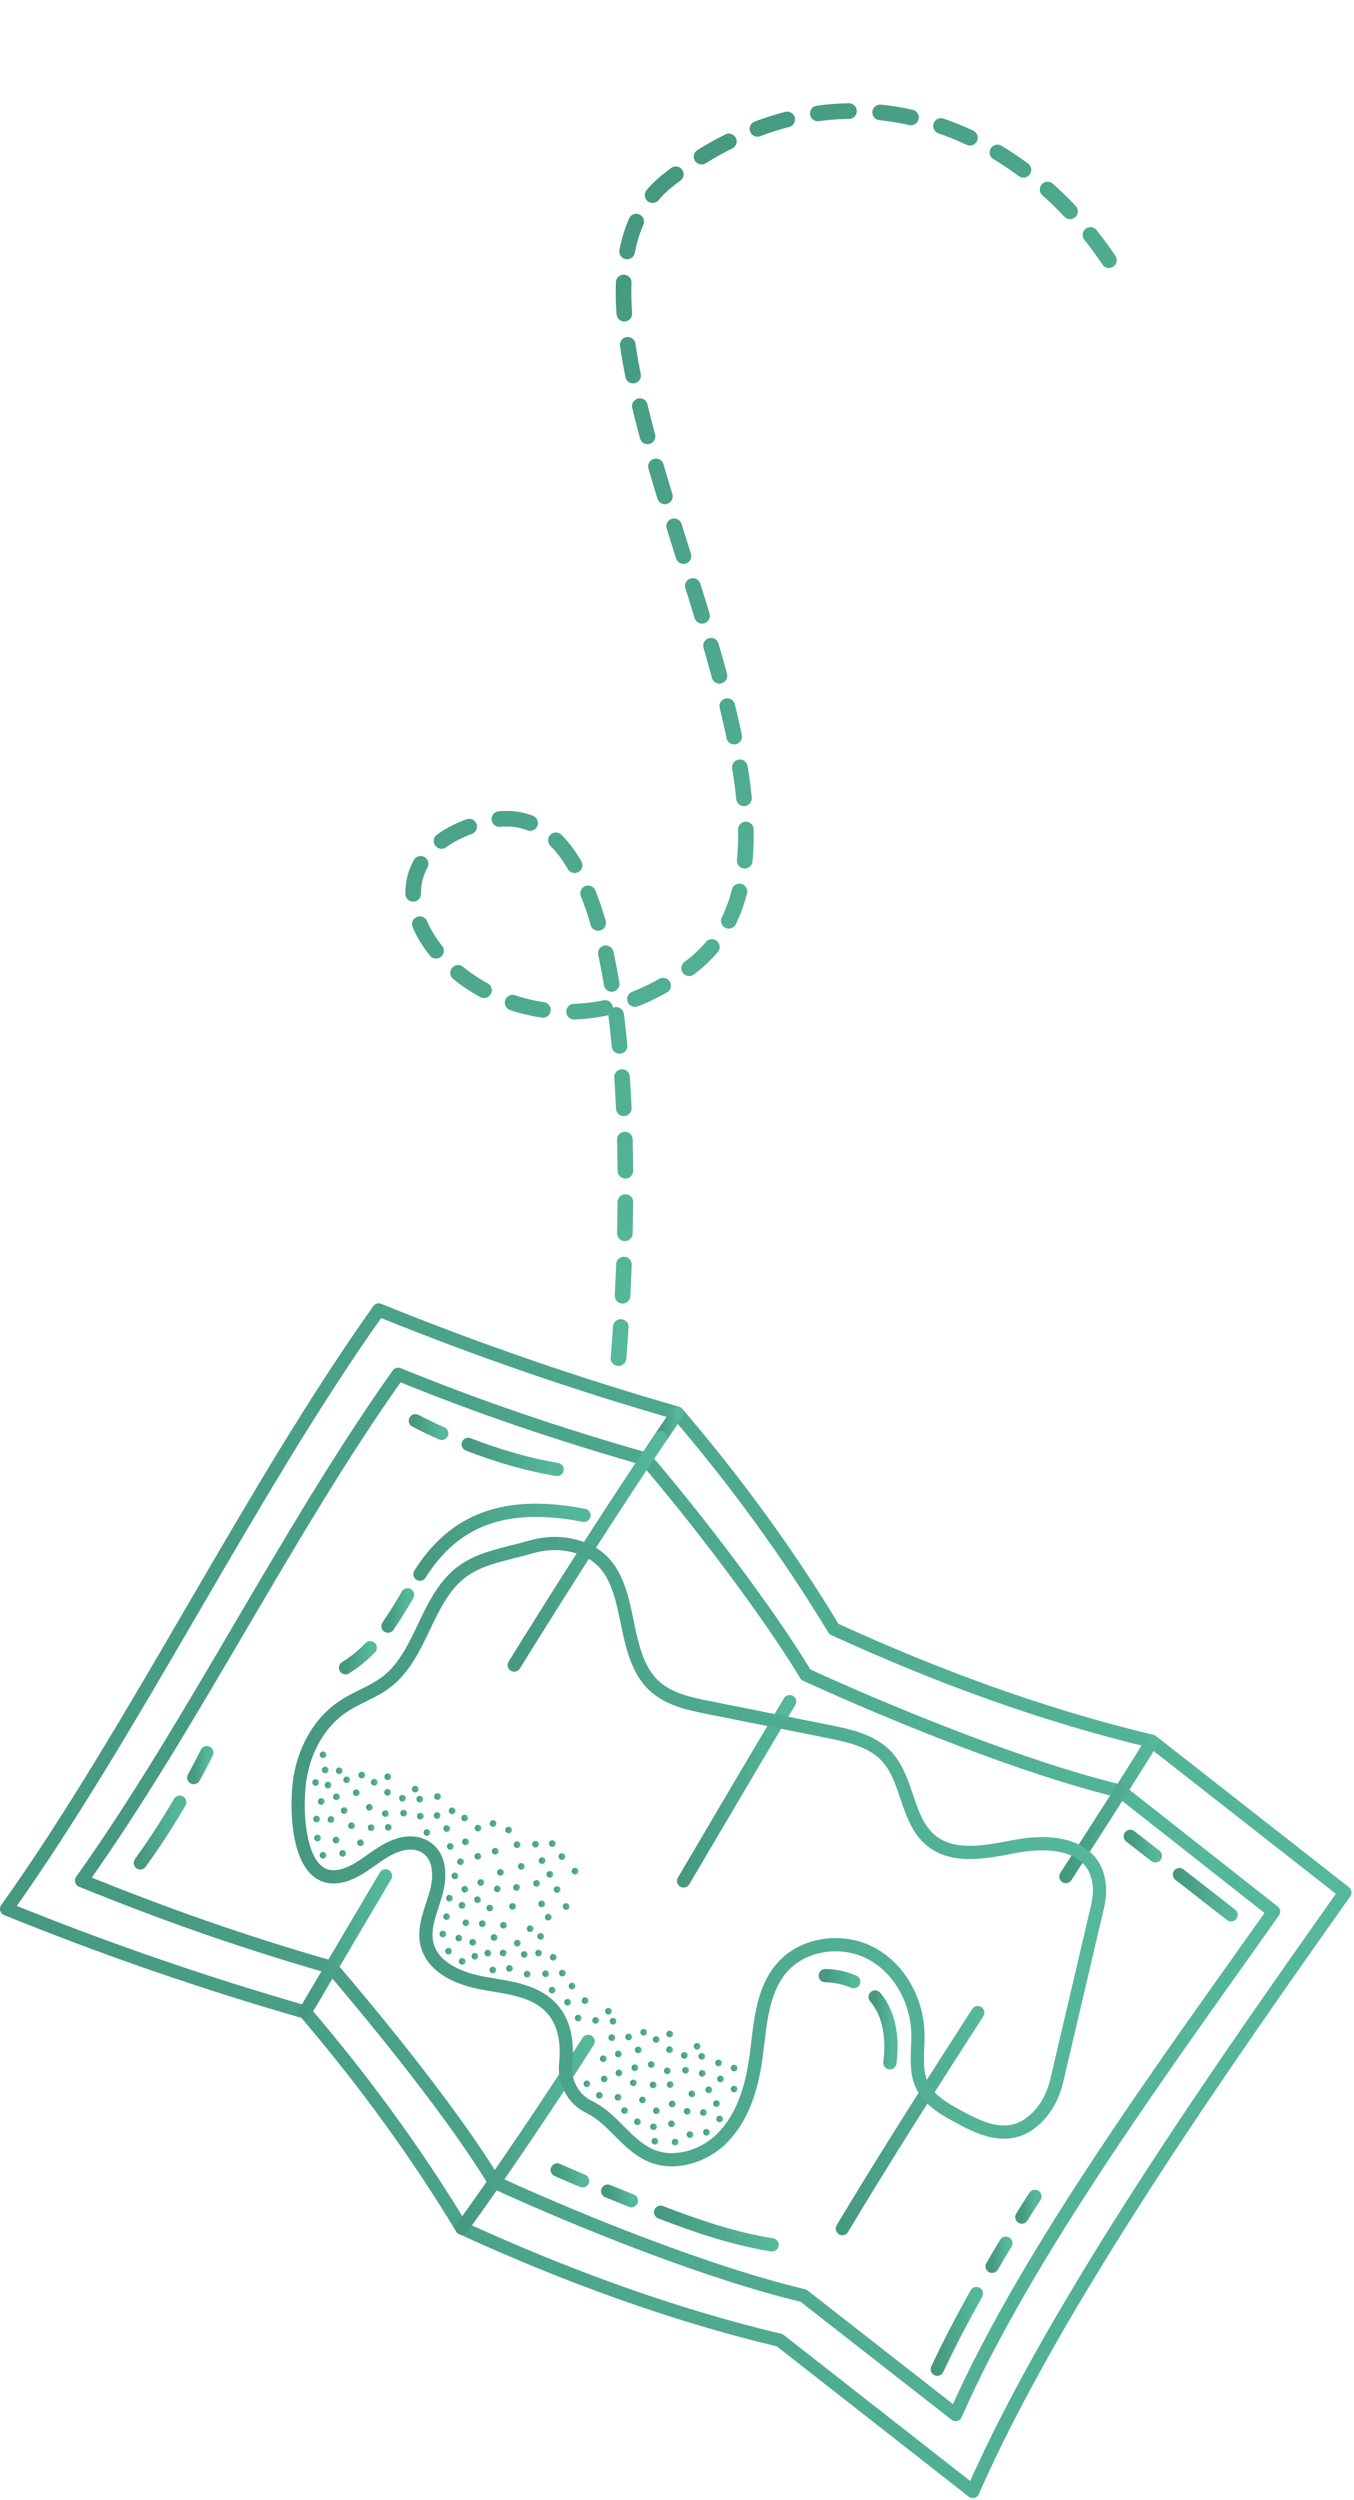 <svg xmlns="http://www.w3.org/2000/svg" width="368" height="679" viewBox="0 0 368 679" fill="none"><g clip-path="url(#clip0_1030_5376)"><path d="M365.532 514.016L313.075 472.956C283.268 465.837 254.487 455.23 226.64 442.466C214.253 421.936 199.656 401.999 184.052 383.806C156.546 375.914 129.455 366.566 102.938 355.798C67.811 405.145 36.925 469.144 1.798 518.492C28.314 529.261 55.406 538.609 82.911 546.501C98.516 564.694 113.113 584.631 125.5 605.161C153.364 617.925 182.146 628.531 211.934 635.65L264.392 676.71C286.81 625.493 333.263 559.678 365.532 514.016Z" stroke="url(#paint0_linear_1030_5376)" stroke-width="3.595" stroke-linecap="round" stroke-linejoin="round"></path><path d="M346.135 519.23L304.571 486.529C278.917 480.399 242.999 465.855 219.017 454.871C208.357 437.199 188.977 411.995 175.548 396.337C151.872 389.541 131.036 382.548 108.223 373.272C77.985 415.752 52.404 468.336 22.166 510.798C44.979 520.075 66.408 527.571 90.084 534.366C103.513 550.025 123.737 575.031 134.398 592.703C158.38 603.687 192.734 617.422 218.388 623.534L259.718 655.821C279.025 611.741 318.36 558.546 346.117 519.248L346.135 519.23Z" stroke="url(#paint1_linear_1030_5376)" stroke-width="3.595" stroke-linecap="round" stroke-linejoin="round"></path><path d="M179.557 390.403C181.085 388.156 182.577 385.963 184.051 383.823" stroke="url(#paint2_linear_1030_5376)" stroke-width="3.595" stroke-linecap="round" stroke-linejoin="round"></path><path d="M139.756 452.263C153.562 430.025 167.279 408.525 179.557 390.404" stroke="url(#paint3_linear_1030_5376)" stroke-width="3.595" stroke-linecap="round" stroke-linejoin="round"></path><path d="M185.795 510.888C195.557 494.367 205.157 477.936 214.613 462.188" stroke="url(#paint4_linear_1030_5376)" stroke-width="3.595" stroke-linecap="round" stroke-linejoin="round"></path><path d="M125.5 605.16C135.333 591.785 150.344 569.439 159.854 554.464" stroke="url(#paint5_linear_1030_5376)" stroke-width="3.595" stroke-linecap="round" stroke-linejoin="round"></path><path d="M289.686 509.7C298.872 495.516 307.052 482.788 313.074 472.955" stroke="url(#paint6_linear_1030_5376)" stroke-width="3.595" stroke-linecap="round" stroke-linejoin="round"></path><path d="M228.941 605.323C239.655 587.381 252.761 566.797 265.74 546.663" stroke="url(#paint7_linear_1030_5376)" stroke-width="3.595" stroke-linecap="round" stroke-linejoin="round"></path><path d="M82.911 546.5L104.772 509.521" stroke="url(#paint8_linear_1030_5376)" stroke-width="3.595" stroke-linecap="round" stroke-linejoin="round"></path><path d="M81.617 482.609C82.875 475.076 86.848 467.814 93.194 463.553C96.969 461.018 101.446 459.598 105.059 456.83C114.785 449.333 115.792 434.052 125.697 426.807C130.911 422.978 137.778 422.079 143.764 420.318C146.964 419.383 150.326 418.933 153.616 419.419C175.135 422.493 166.164 447.445 177.993 458.07C181.912 461.594 187.359 462.762 192.519 463.787C203.413 465.962 214.307 468.137 225.22 470.313C230.882 471.445 236.923 472.775 240.878 476.964C246.918 483.346 246.271 494.42 253.102 499.957C259.304 504.973 268.347 502.923 276.185 501.467C285.408 499.741 297.632 500.64 298.765 512.02C298.962 513.997 298.729 515.993 298.279 517.934C294.594 533.682 290.891 549.431 287.205 565.179C286.396 568.63 284.832 571.92 282.423 574.527C275.232 582.365 267.215 578.554 260.401 574.85C256.608 572.783 252.581 570.482 250.675 566.599C248.536 562.248 249.597 557.107 249.471 552.253C249.255 543.462 244.509 534.653 236.725 530.536C228.941 526.42 218.352 527.786 212.564 534.42C206.865 540.927 206.631 550.365 205.445 558.923C204.33 566.958 201.939 575.174 196.078 580.927C193.22 583.731 189.553 585.637 185.616 586.338C175.584 588.118 171 581.125 165.337 575.929C163.773 574.491 161.957 573.161 160.016 572.226C155.701 570.122 153.274 565.394 153.742 560.612C154.317 554.788 153.544 549.125 149.553 545.08C144.951 540.424 137.796 539.831 131.342 538.662C124.888 537.494 117.643 534.491 116.061 528.127C114.965 523.705 117.032 519.193 118.345 514.824C119.837 509.916 119.945 503.553 114.785 501.233C113.095 500.478 111.172 500.406 109.374 500.82C103.657 502.096 99.882 506.896 94.65 508.946C80.484 514.483 80.179 491.04 81.581 482.627L81.617 482.609Z" stroke="url(#paint9_linear_1030_5376)" stroke-width="3.595" stroke-linecap="round" stroke-linejoin="round"></path><path d="M93.967 503.733C93.787 504.2 93.266 504.416 92.799 504.236C92.331 504.056 92.115 503.535 92.295 503.068C92.475 502.6 92.996 502.385 93.464 502.564C93.931 502.744 94.147 503.265 93.967 503.733Z" fill="url(#paint10_linear_1030_5376)"></path><path d="M92.169 500.119C91.99 500.587 91.468 500.802 91.001 500.623C90.533 500.443 90.318 499.922 90.497 499.454C90.677 498.987 91.198 498.771 91.666 498.951C92.133 499.131 92.349 499.652 92.169 500.119Z" fill="url(#paint11_linear_1030_5376)"></path><path d="M96.358 496.218C96.178 496.685 95.657 496.901 95.19 496.721C94.722 496.541 94.507 496.02 94.686 495.553C94.866 495.085 95.388 494.87 95.855 495.049C96.322 495.229 96.538 495.75 96.358 496.218Z" fill="url(#paint12_linear_1030_5376)"></path><path d="M97.671 487.265C97.491 487.733 96.969 487.948 96.502 487.768C96.035 487.589 95.819 487.067 95.999 486.6C96.178 486.133 96.7 485.917 97.167 486.097C97.635 486.276 97.85 486.798 97.671 487.265Z" fill="url(#paint13_linear_1030_5376)"></path><path d="M92.277 488.362C92.097 488.83 91.576 489.045 91.109 488.866C90.641 488.686 90.426 488.164 90.605 487.697C90.785 487.23 91.306 487.014 91.774 487.194C92.241 487.373 92.457 487.895 92.277 488.362Z" fill="url(#paint14_linear_1030_5376)"></path><path d="M94.38 492.101C94.201 492.568 93.679 492.784 93.212 492.604C92.745 492.425 92.529 491.903 92.709 491.436C92.888 490.968 93.41 490.753 93.877 490.932C94.344 491.112 94.56 491.634 94.38 492.101Z" fill="url(#paint15_linear_1030_5376)"></path><path d="M89.994 485.18C89.814 485.648 89.293 485.863 88.826 485.684C88.358 485.504 88.142 484.982 88.322 484.515C88.502 484.048 89.023 483.832 89.491 484.012C89.958 484.191 90.174 484.713 89.994 485.18Z" fill="url(#paint16_linear_1030_5376)"></path><path d="M98.821 500.839C98.641 501.307 98.12 501.522 97.652 501.343C97.185 501.163 96.969 500.641 97.149 500.174C97.329 499.707 97.85 499.491 98.317 499.671C98.785 499.85 99.001 500.372 98.821 500.839Z" fill="url(#paint17_linear_1030_5376)"></path><path d="M106.371 496.668C106.192 497.135 105.67 497.351 105.203 497.171C104.736 496.991 104.52 496.47 104.7 496.003C104.879 495.535 105.401 495.319 105.868 495.499C106.335 495.679 106.551 496.2 106.371 496.668Z" fill="url(#paint18_linear_1030_5376)"></path><path d="M101.23 491.221C101.05 491.688 100.529 491.904 100.061 491.724C99.594 491.545 99.378 491.023 99.558 490.556C99.738 490.088 100.259 489.873 100.726 490.053C101.194 490.232 101.41 490.754 101.23 491.221Z" fill="url(#paint19_linear_1030_5376)"></path><path d="M102.56 484.425C102.38 484.892 101.859 485.108 101.392 484.928C100.924 484.749 100.709 484.227 100.888 483.76C101.068 483.292 101.589 483.077 102.057 483.256C102.524 483.436 102.74 483.958 102.56 484.425Z" fill="url(#paint20_linear_1030_5376)"></path><path d="M95.064 483.742C94.884 484.21 94.362 484.426 93.895 484.246C93.428 484.066 93.212 483.545 93.392 483.077C93.572 482.61 94.093 482.394 94.56 482.574C95.028 482.754 95.243 483.275 95.064 483.742Z" fill="url(#paint21_linear_1030_5376)"></path><path d="M99.162 482.466C98.983 482.933 98.461 483.149 97.994 482.969C97.526 482.789 97.311 482.268 97.491 481.801C97.67 481.333 98.192 481.117 98.659 481.297C99.126 481.477 99.342 481.998 99.162 482.466Z" fill="url(#paint22_linear_1030_5376)"></path><path d="M101.715 496.758C101.535 497.226 101.014 497.441 100.547 497.261C100.079 497.082 99.864 496.56 100.043 496.093C100.223 495.626 100.744 495.41 101.212 495.59C101.679 495.769 101.895 496.291 101.715 496.758Z" fill="url(#paint23_linear_1030_5376)"></path><path d="M90.785 494.529C90.605 494.996 90.084 495.212 89.617 495.032C89.149 494.852 88.933 494.331 89.113 493.864C89.293 493.396 89.814 493.18 90.282 493.36C90.749 493.54 90.965 494.061 90.785 494.529Z" fill="url(#paint24_linear_1030_5376)"></path><path d="M110.542 492.803C110.363 493.27 109.841 493.486 109.374 493.306C108.906 493.126 108.691 492.605 108.87 492.138C109.05 491.67 109.572 491.454 110.039 491.634C110.506 491.814 110.722 492.335 110.542 492.803Z" fill="url(#paint25_linear_1030_5376)"></path><path d="M106.174 487.158C105.994 487.625 105.473 487.841 105.005 487.661C104.538 487.481 104.322 486.96 104.502 486.492C104.682 486.025 105.203 485.809 105.67 485.989C106.138 486.169 106.353 486.69 106.174 487.158Z" fill="url(#paint26_linear_1030_5376)"></path><path d="M114.929 488.992C114.749 489.459 114.227 489.675 113.76 489.495C113.293 489.315 113.077 488.794 113.257 488.327C113.436 487.859 113.958 487.643 114.425 487.823C114.893 488.003 115.108 488.524 114.929 488.992Z" fill="url(#paint27_linear_1030_5376)"></path><path d="M110.219 488.758C110.039 489.225 109.518 489.441 109.05 489.261C108.583 489.082 108.367 488.56 108.547 488.093C108.727 487.625 109.248 487.41 109.715 487.589C110.183 487.769 110.398 488.291 110.219 488.758Z" fill="url(#paint28_linear_1030_5376)"></path><path d="M113.688 486.277C113.509 486.745 112.987 486.96 112.52 486.781C112.052 486.601 111.837 486.079 112.016 485.612C112.196 485.145 112.718 484.929 113.185 485.109C113.652 485.288 113.868 485.81 113.688 486.277Z" fill="url(#paint29_linear_1030_5376)"></path><path d="M106.228 482.933C106.048 483.401 105.527 483.616 105.059 483.437C104.592 483.257 104.376 482.735 104.556 482.268C104.736 481.801 105.257 481.585 105.724 481.765C106.192 481.944 106.407 482.466 106.228 482.933Z" fill="url(#paint30_linear_1030_5376)"></path><path d="M105.581 492.928C105.401 493.395 104.88 493.611 104.412 493.431C103.945 493.251 103.729 492.73 103.909 492.263C104.089 491.795 104.61 491.58 105.077 491.759C105.545 491.939 105.76 492.46 105.581 492.928Z" fill="url(#paint31_linear_1030_5376)"></path><path d="M87.136 499.563C86.956 500.03 86.435 500.246 85.967 500.066C85.5 499.887 85.284 499.365 85.464 498.898C85.644 498.43 86.165 498.215 86.632 498.395C87.1 498.574 87.316 499.096 87.136 499.563Z" fill="url(#paint32_linear_1030_5376)"></path><path d="M86.956 503.59C87.136 503.122 87.657 502.907 88.124 503.086C88.592 503.266 88.808 503.788 88.628 504.255C88.448 504.722 87.927 504.938 87.459 504.758C86.992 504.579 86.776 504.057 86.956 503.59Z" fill="url(#paint33_linear_1030_5376)"></path><path d="M86.884 494.403C86.704 494.87 86.183 495.086 85.716 494.906C85.248 494.726 85.032 494.205 85.212 493.737C85.392 493.27 85.913 493.054 86.381 493.234C86.848 493.414 87.064 493.935 86.884 494.403Z" fill="url(#paint34_linear_1030_5376)"></path><path d="M88.16 489.639C87.981 490.107 87.459 490.323 86.992 490.143C86.524 489.963 86.309 489.442 86.488 488.974C86.668 488.507 87.189 488.291 87.657 488.471C88.124 488.651 88.34 489.172 88.16 489.639Z" fill="url(#paint35_linear_1030_5376)"></path><path d="M86.632 484.479C86.453 484.947 85.931 485.163 85.464 484.983C84.996 484.803 84.781 484.282 84.96 483.814C85.14 483.347 85.662 483.131 86.129 483.311C86.597 483.491 86.812 484.012 86.632 484.479Z" fill="url(#paint36_linear_1030_5376)"></path><path d="M93.032 481.297C92.853 481.765 92.331 481.981 91.864 481.801C91.396 481.621 91.181 481.1 91.361 480.632C91.54 480.165 92.062 479.949 92.529 480.129C92.996 480.309 93.212 480.83 93.032 481.297Z" fill="url(#paint37_linear_1030_5376)"></path><path d="M88.646 476.947C88.466 477.414 87.945 477.63 87.477 477.45C87.01 477.27 86.794 476.749 86.974 476.282C87.154 475.814 87.675 475.599 88.142 475.778C88.61 475.958 88.826 476.479 88.646 476.947Z" fill="url(#paint38_linear_1030_5376)"></path><path d="M89.221 481.081C89.041 481.549 88.52 481.765 88.052 481.585C87.585 481.405 87.369 480.884 87.549 480.416C87.729 479.949 88.25 479.733 88.718 479.913C89.185 480.093 89.401 480.614 89.221 481.081Z" fill="url(#paint39_linear_1030_5376)"></path><path d="M122.982 515.904C122.803 516.371 122.281 516.587 121.814 516.407C121.346 516.227 121.131 515.706 121.31 515.238C121.49 514.771 122.012 514.555 122.479 514.735C122.946 514.915 123.162 515.436 122.982 515.904Z" fill="url(#paint40_linear_1030_5376)"></path><path d="M122.209 520.919C122.03 521.387 121.508 521.602 121.041 521.422C120.573 521.243 120.358 520.721 120.537 520.254C120.717 519.787 121.239 519.571 121.706 519.751C122.173 519.93 122.389 520.452 122.209 520.919Z" fill="url(#paint41_linear_1030_5376)"></path><path d="M127.171 513.477C126.991 513.944 126.47 514.16 126.002 513.98C125.535 513.8 125.319 513.279 125.499 512.812C125.679 512.344 126.2 512.129 126.668 512.308C127.135 512.488 127.351 513.009 127.171 513.477Z" fill="url(#paint42_linear_1030_5376)"></path><path d="M126.416 517.846C126.236 518.313 125.715 518.529 125.247 518.349C124.78 518.169 124.564 517.648 124.744 517.181C124.924 516.713 125.445 516.497 125.913 516.677C126.38 516.857 126.596 517.378 126.416 517.846Z" fill="url(#paint43_linear_1030_5376)"></path><path d="M131.935 522.825C131.755 523.293 131.234 523.509 130.766 523.329C130.299 523.149 130.083 522.628 130.263 522.16C130.443 521.693 130.964 521.477 131.432 521.657C131.899 521.837 132.115 522.358 131.935 522.825Z" fill="url(#paint44_linear_1030_5376)"></path><path d="M144.915 524.192C144.735 524.659 144.214 524.875 143.746 524.695C143.279 524.515 143.063 523.994 143.243 523.526C143.423 523.059 143.944 522.843 144.411 523.023C144.879 523.203 145.094 523.724 144.915 524.192Z" fill="url(#paint45_linear_1030_5376)"></path><path d="M130.623 516.299C130.443 516.767 129.922 516.982 129.454 516.803C128.987 516.623 128.771 516.102 128.951 515.634C129.131 515.167 129.652 514.951 130.119 515.131C130.587 515.311 130.802 515.832 130.623 516.299Z" fill="url(#paint46_linear_1030_5376)"></path><path d="M122.245 496.974C122.065 497.442 121.544 497.657 121.077 497.478C120.609 497.298 120.394 496.777 120.573 496.309C120.753 495.842 121.274 495.626 121.742 495.806C122.209 495.986 122.425 496.507 122.245 496.974Z" fill="url(#paint47_linear_1030_5376)"></path><path d="M116.852 498.07C116.672 498.538 116.151 498.753 115.684 498.574C115.216 498.394 115.001 497.872 115.18 497.405C115.36 496.938 115.881 496.722 116.349 496.902C116.816 497.081 117.032 497.603 116.852 498.07Z" fill="url(#paint48_linear_1030_5376)"></path><path d="M115.072 493.63C114.893 494.098 114.371 494.313 113.904 494.134C113.436 493.954 113.221 493.432 113.4 492.965C113.58 492.498 114.102 492.282 114.569 492.462C115.036 492.641 115.252 493.163 115.072 493.63Z" fill="url(#paint49_linear_1030_5376)"></path><path d="M119.746 488.291C119.567 488.758 119.045 488.974 118.578 488.794C118.111 488.614 117.895 488.093 118.075 487.625C118.254 487.158 118.776 486.942 119.243 487.122C119.711 487.302 119.926 487.823 119.746 488.291Z" fill="url(#paint50_linear_1030_5376)"></path><path d="M124.474 509.846C124.294 510.314 123.773 510.529 123.306 510.349C122.838 510.17 122.623 509.648 122.802 509.181C122.982 508.714 123.503 508.498 123.971 508.678C124.438 508.857 124.654 509.379 124.474 509.846Z" fill="url(#paint51_linear_1030_5376)"></path><path d="M127.459 522.592C127.279 523.059 126.758 523.275 126.29 523.095C125.823 522.915 125.607 522.394 125.787 521.927C125.967 521.459 126.488 521.243 126.955 521.423C127.423 521.603 127.639 522.124 127.459 522.592Z" fill="url(#paint52_linear_1030_5376)"></path><path d="M135.117 526.582C134.937 527.049 134.416 527.265 133.949 527.085C133.481 526.905 133.265 526.384 133.445 525.917C133.625 525.449 134.146 525.234 134.614 525.413C135.081 525.593 135.297 526.114 135.117 526.582Z" fill="url(#paint53_linear_1030_5376)"></path><path d="M141.445 528.111C141.265 528.578 140.744 528.794 140.276 528.614C139.809 528.434 139.593 527.913 139.773 527.445C139.953 526.978 140.474 526.762 140.942 526.942C141.409 527.122 141.625 527.643 141.445 528.111Z" fill="url(#paint54_linear_1030_5376)"></path><path d="M133.966 518.583C133.787 519.05 133.265 519.266 132.798 519.086C132.33 518.906 132.115 518.385 132.295 517.918C132.474 517.45 132.996 517.234 133.463 517.414C133.93 517.594 134.146 518.115 133.966 518.583Z" fill="url(#paint55_linear_1030_5376)"></path><path d="M140.151 518.133C139.971 518.601 139.45 518.817 138.982 518.637C138.515 518.457 138.299 517.936 138.479 517.468C138.659 517.001 139.18 516.785 139.647 516.965C140.115 517.145 140.331 517.666 140.151 518.133Z" fill="url(#paint56_linear_1030_5376)"></path><path d="M137.67 523.257C137.49 523.724 136.969 523.94 136.501 523.76C136.034 523.581 135.818 523.059 135.998 522.592C136.178 522.124 136.699 521.909 137.166 522.089C137.634 522.268 137.85 522.79 137.67 523.257Z" fill="url(#paint57_linear_1030_5376)"></path><path d="M147.216 530.807C147.036 531.275 146.515 531.491 146.047 531.311C145.58 531.131 145.364 530.61 145.544 530.142C145.724 529.675 146.245 529.459 146.712 529.639C147.18 529.819 147.395 530.34 147.216 530.807Z" fill="url(#paint58_linear_1030_5376)"></path><path d="M136.016 513.387C135.836 513.855 135.315 514.071 134.847 513.891C134.38 513.711 134.164 513.19 134.344 512.722C134.524 512.255 135.045 512.039 135.513 512.219C135.98 512.399 136.196 512.92 136.016 513.387Z" fill="url(#paint59_linear_1030_5376)"></path><path d="M141.229 512.992C141.05 513.46 140.528 513.675 140.061 513.496C139.593 513.316 139.378 512.794 139.557 512.327C139.737 511.86 140.259 511.644 140.726 511.824C141.193 512.003 141.409 512.525 141.229 512.992Z" fill="url(#paint60_linear_1030_5376)"></path><path d="M130.713 504.524C130.533 504.991 130.011 505.207 129.544 505.027C129.077 504.848 128.861 504.326 129.041 503.859C129.22 503.391 129.742 503.176 130.209 503.356C130.677 503.535 130.892 504.057 130.713 504.524Z" fill="url(#paint61_linear_1030_5376)"></path><path d="M131.504 511.644C131.324 512.111 130.803 512.327 130.335 512.147C129.868 511.967 129.652 511.446 129.832 510.979C130.012 510.511 130.533 510.295 131 510.475C131.468 510.655 131.684 511.176 131.504 511.644Z" fill="url(#paint62_linear_1030_5376)"></path><path d="M123.216 501.846C123.036 502.313 122.515 502.529 122.047 502.349C121.58 502.17 121.364 501.648 121.544 501.181C121.724 500.713 122.245 500.498 122.713 500.677C123.18 500.857 123.396 501.379 123.216 501.846Z" fill="url(#paint63_linear_1030_5376)"></path><path d="M127.135 494.134C126.955 494.601 126.434 494.817 125.967 494.637C125.499 494.457 125.283 493.936 125.463 493.468C125.643 493.001 126.164 492.785 126.632 492.965C127.099 493.145 127.315 493.666 127.135 494.134Z" fill="url(#paint64_linear_1030_5376)"></path><path d="M134.848 495.607C134.668 496.074 134.146 496.29 133.679 496.11C133.212 495.931 132.996 495.409 133.176 494.942C133.355 494.475 133.877 494.259 134.344 494.439C134.812 494.618 135.027 495.14 134.848 495.607Z" fill="url(#paint65_linear_1030_5376)"></path><path d="M119.639 493.45C119.459 493.918 118.937 494.134 118.47 493.954C118.003 493.774 117.787 493.253 117.967 492.785C118.146 492.318 118.668 492.102 119.135 492.282C119.603 492.462 119.818 492.983 119.639 493.45Z" fill="url(#paint66_linear_1030_5376)"></path><path d="M123.719 492.174C123.539 492.642 123.018 492.857 122.551 492.678C122.083 492.498 121.867 491.977 122.047 491.509C122.227 491.042 122.748 490.826 123.216 491.006C123.683 491.186 123.899 491.707 123.719 492.174Z" fill="url(#paint67_linear_1030_5376)"></path><path d="M126.003 505.999C125.823 506.466 125.301 506.682 124.834 506.502C124.367 506.322 124.151 505.801 124.331 505.334C124.51 504.866 125.032 504.65 125.499 504.83C125.967 505.01 126.182 505.531 126.003 505.999Z" fill="url(#paint68_linear_1030_5376)"></path><path d="M136.843 508.893C136.663 509.36 136.142 509.576 135.674 509.396C135.207 509.217 134.991 508.695 135.171 508.228C135.351 507.76 135.872 507.545 136.34 507.724C136.807 507.904 137.023 508.426 136.843 508.893Z" fill="url(#paint69_linear_1030_5376)"></path><path d="M135.422 503.14C135.243 503.607 134.721 503.823 134.254 503.643C133.787 503.463 133.571 502.942 133.751 502.475C133.93 502.007 134.452 501.792 134.919 501.971C135.387 502.151 135.602 502.672 135.422 503.14Z" fill="url(#paint70_linear_1030_5376)"></path><path d="M130.748 496.884C130.569 497.351 130.047 497.567 129.58 497.387C129.112 497.207 128.897 496.686 129.077 496.219C129.256 495.751 129.778 495.536 130.245 495.715C130.712 495.895 130.928 496.416 130.748 496.884Z" fill="url(#paint71_linear_1030_5376)"></path><path d="M127.351 500.587C127.171 501.055 126.65 501.271 126.182 501.091C125.715 500.911 125.499 500.39 125.679 499.922C125.859 499.455 126.38 499.239 126.848 499.419C127.315 499.599 127.531 500.12 127.351 500.587Z" fill="url(#paint72_linear_1030_5376)"></path><path d="M149.859 521.064C149.679 521.531 149.158 521.747 148.69 521.567C148.223 521.387 148.007 520.866 148.187 520.398C148.367 519.931 148.888 519.715 149.355 519.895C149.823 520.075 150.039 520.596 149.859 521.064Z" fill="url(#paint73_linear_1030_5376)"></path><path d="M148.061 517.468C147.881 517.935 147.36 518.151 146.892 517.971C146.425 517.791 146.209 517.27 146.389 516.802C146.569 516.335 147.09 516.119 147.558 516.299C148.025 516.479 148.241 517 148.061 517.468Z" fill="url(#paint74_linear_1030_5376)"></path><path d="M147.791 526.277C147.611 526.744 147.09 526.96 146.623 526.78C146.155 526.601 145.939 526.079 146.119 525.612C146.299 525.144 146.82 524.929 147.288 525.108C147.755 525.288 147.971 525.81 147.791 526.277Z" fill="url(#paint75_linear_1030_5376)"></path><path d="M152.25 513.55C152.07 514.017 151.549 514.233 151.081 514.053C150.614 513.873 150.398 513.352 150.578 512.884C150.758 512.417 151.279 512.201 151.746 512.381C152.214 512.561 152.429 513.082 152.25 513.55Z" fill="url(#paint76_linear_1030_5376)"></path><path d="M153.562 504.596C153.382 505.064 152.861 505.279 152.393 505.1C151.926 504.92 151.71 504.399 151.89 503.931C152.07 503.464 152.591 503.248 153.059 503.428C153.526 503.608 153.742 504.129 153.562 504.596Z" fill="url(#paint77_linear_1030_5376)"></path><path d="M148.169 505.693C147.989 506.161 147.468 506.376 147 506.197C146.533 506.017 146.317 505.496 146.497 505.028C146.677 504.561 147.198 504.345 147.665 504.525C148.133 504.705 148.349 505.226 148.169 505.693Z" fill="url(#paint78_linear_1030_5376)"></path><path d="M142.524 507.257C142.344 507.725 141.823 507.941 141.356 507.761C140.888 507.581 140.672 507.06 140.852 506.592C141.032 506.125 141.553 505.909 142.021 506.089C142.488 506.269 142.704 506.79 142.524 507.257Z" fill="url(#paint79_linear_1030_5376)"></path><path d="M150.272 509.433C150.092 509.9 149.571 510.116 149.104 509.936C148.636 509.756 148.42 509.235 148.6 508.768C148.78 508.3 149.301 508.084 149.769 508.264C150.236 508.444 150.452 508.965 150.272 509.433Z" fill="url(#paint80_linear_1030_5376)"></path><path d="M146.389 501.252C146.209 501.72 145.688 501.935 145.221 501.756C144.753 501.576 144.537 501.055 144.717 500.587C144.897 500.12 145.418 499.904 145.886 500.084C146.353 500.264 146.569 500.785 146.389 501.252Z" fill="url(#paint81_linear_1030_5376)"></path><path d="M139.072 497.388C138.892 497.855 138.371 498.071 137.904 497.891C137.436 497.711 137.22 497.19 137.4 496.723C137.58 496.255 138.101 496.039 138.569 496.219C139.036 496.399 139.252 496.92 139.072 497.388Z" fill="url(#paint82_linear_1030_5376)"></path><path d="M141.373 501.379C141.194 501.846 140.672 502.062 140.205 501.882C139.737 501.703 139.522 501.181 139.702 500.714C139.881 500.246 140.403 500.031 140.87 500.21C141.337 500.39 141.553 500.912 141.373 501.379Z" fill="url(#paint83_linear_1030_5376)"></path><path d="M154.713 518.169C154.533 518.637 154.011 518.852 153.544 518.673C153.077 518.493 152.861 517.972 153.041 517.504C153.22 517.037 153.742 516.821 154.209 517.001C154.677 517.181 154.892 517.702 154.713 518.169Z" fill="url(#paint84_linear_1030_5376)"></path><path d="M157.122 508.552C156.942 509.019 156.421 509.235 155.953 509.055C155.486 508.875 155.27 508.354 155.45 507.887C155.63 507.419 156.151 507.203 156.618 507.383C157.086 507.563 157.301 508.084 157.122 508.552Z" fill="url(#paint85_linear_1030_5376)"></path><path d="M150.955 501.073C150.775 501.54 150.254 501.756 149.787 501.576C149.319 501.396 149.104 500.875 149.283 500.407C149.463 499.94 149.984 499.724 150.452 499.904C150.919 500.084 151.135 500.605 150.955 501.073Z" fill="url(#paint86_linear_1030_5376)"></path><path d="M146.677 511.877C146.497 512.344 145.976 512.56 145.508 512.38C145.041 512.201 144.825 511.679 145.005 511.212C145.185 510.744 145.706 510.529 146.173 510.709C146.641 510.888 146.856 511.41 146.677 511.877Z" fill="url(#paint87_linear_1030_5376)"></path><path d="M122.749 530.304C122.569 530.771 122.048 530.987 121.58 530.807C121.113 530.628 120.897 530.106 121.077 529.639C121.257 529.171 121.778 528.956 122.245 529.135C122.713 529.315 122.928 529.837 122.749 530.304Z" fill="url(#paint88_linear_1030_5376)"></path><path d="M129.328 527.877C129.148 528.344 128.627 528.56 128.16 528.38C127.692 528.2 127.477 527.679 127.656 527.211C127.836 526.744 128.357 526.528 128.825 526.708C129.292 526.888 129.508 527.409 129.328 527.877Z" fill="url(#paint89_linear_1030_5376)"></path><path d="M126.452 533.073C126.272 533.54 125.751 533.756 125.283 533.576C124.816 533.397 124.6 532.875 124.78 532.408C124.96 531.94 125.481 531.725 125.949 531.905C126.416 532.084 126.632 532.606 126.452 533.073Z" fill="url(#paint90_linear_1030_5376)"></path><path d="M129.903 531.669C129.724 532.137 129.202 532.353 128.735 532.173C128.267 531.993 128.052 531.472 128.232 531.004C128.411 530.537 128.933 530.321 129.4 530.501C129.867 530.681 130.083 531.202 129.903 531.669Z" fill="url(#paint91_linear_1030_5376)"></path><path d="M137.58 530.79C137.4 531.257 136.879 531.473 136.411 531.293C135.944 531.113 135.728 530.592 135.908 530.124C136.088 529.657 136.609 529.441 137.077 529.621C137.544 529.801 137.76 530.322 137.58 530.79Z" fill="url(#paint92_linear_1030_5376)"></path><path d="M121.203 525.63C121.023 526.097 120.501 526.313 120.034 526.133C119.567 525.953 119.351 525.432 119.531 524.965C119.71 524.497 120.232 524.281 120.699 524.461C121.167 524.641 121.382 525.162 121.203 525.63Z" fill="url(#paint93_linear_1030_5376)"></path><path d="M125.535 526.745C125.355 527.212 124.834 527.428 124.366 527.248C123.899 527.069 123.683 526.547 123.863 526.08C124.043 525.612 124.564 525.397 125.032 525.576C125.499 525.756 125.715 526.277 125.535 526.745Z" fill="url(#paint94_linear_1030_5376)"></path><path d="M139.306 534.978C139.126 535.446 138.605 535.661 138.137 535.482C137.67 535.302 137.454 534.78 137.634 534.313C137.814 533.846 138.335 533.63 138.802 533.81C139.27 533.989 139.486 534.511 139.306 534.978Z" fill="url(#paint95_linear_1030_5376)"></path><path d="M133.427 530.825C133.247 531.293 132.726 531.509 132.259 531.329C131.791 531.149 131.575 530.628 131.755 530.16C131.935 529.693 132.456 529.477 132.924 529.657C133.391 529.837 133.607 530.358 133.427 530.825Z" fill="url(#paint96_linear_1030_5376)"></path><path d="M134.793 535.409C134.614 535.877 134.092 536.092 133.625 535.913C133.157 535.733 132.942 535.212 133.121 534.744C133.301 534.277 133.823 534.061 134.29 534.241C134.757 534.421 134.973 534.942 134.793 535.409Z" fill="url(#paint97_linear_1030_5376)"></path><path d="M157.984 548.46C157.805 548.927 157.283 549.143 156.816 548.963C156.349 548.783 156.133 548.262 156.313 547.795C156.492 547.327 157.014 547.111 157.481 547.291C157.949 547.471 158.164 547.992 157.984 548.46Z" fill="url(#paint98_linear_1030_5376)"></path><path d="M156.312 539.777C156.133 540.245 155.611 540.46 155.144 540.281C154.676 540.101 154.461 539.579 154.64 539.112C154.82 538.645 155.342 538.429 155.809 538.609C156.276 538.788 156.492 539.31 156.312 539.777Z" fill="url(#paint99_linear_1030_5376)"></path><path d="M150.901 540.874C150.721 541.342 150.2 541.557 149.733 541.378C149.265 541.198 149.05 540.676 149.229 540.209C149.409 539.742 149.93 539.526 150.398 539.706C150.865 539.885 151.081 540.407 150.901 540.874Z" fill="url(#paint100_linear_1030_5376)"></path><path d="M155.108 544.165C154.928 544.632 154.407 544.848 153.939 544.668C153.472 544.488 153.256 543.967 153.436 543.5C153.616 543.032 154.137 542.816 154.605 542.996C155.072 543.176 155.288 543.697 155.108 544.165Z" fill="url(#paint101_linear_1030_5376)"></path><path d="M149.121 536.434C148.942 536.901 148.42 537.117 147.953 536.937C147.486 536.757 147.27 536.236 147.45 535.768C147.629 535.301 148.151 535.085 148.618 535.265C149.085 535.445 149.301 535.966 149.121 536.434Z" fill="url(#paint102_linear_1030_5376)"></path><path d="M143.315 531.184C143.135 531.652 142.614 531.867 142.146 531.688C141.679 531.508 141.463 530.987 141.643 530.519C141.823 530.052 142.344 529.836 142.811 530.016C143.279 530.196 143.495 530.717 143.315 531.184Z" fill="url(#paint103_linear_1030_5376)"></path><path d="M144.124 536.541C143.944 537.009 143.423 537.224 142.955 537.045C142.488 536.865 142.272 536.343 142.452 535.876C142.632 535.409 143.153 535.193 143.621 535.373C144.088 535.552 144.304 536.074 144.124 536.541Z" fill="url(#paint104_linear_1030_5376)"></path><path d="M159.854 543.733C159.674 544.2 159.153 544.416 158.685 544.236C158.218 544.056 158.002 543.535 158.182 543.067C158.362 542.6 158.883 542.384 159.351 542.564C159.818 542.744 160.034 543.265 159.854 543.733Z" fill="url(#paint105_linear_1030_5376)"></path><path d="M153.688 536.254C153.508 536.721 152.986 536.937 152.519 536.757C152.052 536.578 151.836 536.056 152.016 535.589C152.195 535.121 152.717 534.906 153.184 535.085C153.652 535.265 153.867 535.787 153.688 536.254Z" fill="url(#paint106_linear_1030_5376)"></path><path d="M151.189 531.958C151.009 532.425 150.488 532.641 150.02 532.461C149.553 532.281 149.337 531.76 149.517 531.293C149.697 530.825 150.218 530.61 150.685 530.789C151.153 530.969 151.369 531.49 151.189 531.958Z" fill="url(#paint107_linear_1030_5376)"></path><path d="M170.587 573.594C170.407 574.061 169.885 574.277 169.418 574.097C168.951 573.917 168.735 573.396 168.915 572.928C169.094 572.461 169.616 572.245 170.083 572.425C170.551 572.605 170.766 573.126 170.587 573.594Z" fill="url(#paint108_linear_1030_5376)"></path><path d="M168.807 569.998C168.627 570.465 168.105 570.681 167.638 570.501C167.171 570.321 166.955 569.8 167.135 569.332C167.314 568.865 167.836 568.649 168.303 568.829C168.771 569.009 168.986 569.53 168.807 569.998Z" fill="url(#paint109_linear_1030_5376)"></path><path d="M174.092 576.632C173.912 577.099 173.391 577.315 172.924 577.135C172.456 576.955 172.24 576.434 172.42 575.966C172.6 575.499 173.121 575.283 173.589 575.463C174.056 575.643 174.272 576.164 174.092 576.632Z" fill="url(#paint110_linear_1030_5376)"></path><path d="M179.234 573.629C179.054 574.096 178.532 574.312 178.065 574.132C177.598 573.952 177.382 573.431 177.562 572.964C177.741 572.496 178.263 572.281 178.73 572.46C179.198 572.64 179.413 573.161 179.234 573.629Z" fill="url(#paint111_linear_1030_5376)"></path><path d="M178.461 577.997C178.281 578.465 177.759 578.68 177.292 578.501C176.825 578.321 176.609 577.799 176.789 577.332C176.968 576.865 177.49 576.649 177.957 576.829C178.425 577.008 178.64 577.53 178.461 577.997Z" fill="url(#paint112_linear_1030_5376)"></path><path d="M184.321 582.15C184.141 582.617 183.62 582.833 183.153 582.653C182.685 582.474 182.469 581.952 182.649 581.485C182.829 581.017 183.35 580.802 183.818 580.981C184.285 581.161 184.501 581.683 184.321 582.15Z" fill="url(#paint113_linear_1030_5376)"></path><path d="M183.35 577.189C183.171 577.656 182.649 577.872 182.182 577.692C181.715 577.513 181.499 576.991 181.679 576.524C181.858 576.056 182.38 575.841 182.847 576.02C183.315 576.2 183.53 576.722 183.35 577.189Z" fill="url(#paint114_linear_1030_5376)"></path><path d="M172.977 566.079C172.798 566.546 172.276 566.762 171.809 566.582C171.341 566.402 171.126 565.881 171.306 565.413C171.485 564.946 172.007 564.73 172.474 564.91C172.941 565.09 173.157 565.611 172.977 566.079Z" fill="url(#paint115_linear_1030_5376)"></path><path d="M174.308 557.126C174.128 557.593 173.607 557.809 173.139 557.629C172.672 557.449 172.456 556.928 172.636 556.461C172.816 555.993 173.337 555.777 173.805 555.957C174.272 556.137 174.488 556.658 174.308 557.126Z" fill="url(#paint116_linear_1030_5376)"></path><path d="M168.897 558.222C168.717 558.689 168.195 558.905 167.728 558.725C167.261 558.545 167.045 558.024 167.225 557.557C167.404 557.089 167.926 556.873 168.393 557.053C168.861 557.233 169.076 557.754 168.897 558.222Z" fill="url(#paint117_linear_1030_5376)"></path><path d="M173.373 561.944C173.193 562.411 172.672 562.627 172.204 562.447C171.737 562.267 171.521 561.746 171.701 561.279C171.881 560.811 172.402 560.596 172.87 560.775C173.337 560.955 173.553 561.476 173.373 561.944Z" fill="url(#paint118_linear_1030_5376)"></path><path d="M167.117 553.782C166.937 554.25 166.416 554.465 165.948 554.286C165.481 554.106 165.265 553.585 165.445 553.117C165.625 552.65 166.146 552.434 166.613 552.614C167.081 552.794 167.297 553.315 167.117 553.782Z" fill="url(#paint119_linear_1030_5376)"></path><path d="M175.458 570.699C175.279 571.167 174.757 571.383 174.29 571.203C173.822 571.023 173.607 570.502 173.786 570.034C173.966 569.567 174.488 569.351 174.955 569.531C175.422 569.711 175.638 570.232 175.458 570.699Z" fill="url(#paint120_linear_1030_5376)"></path><path d="M178.838 581.916C178.658 582.384 178.137 582.599 177.669 582.42C177.202 582.24 176.986 581.719 177.166 581.251C177.346 580.784 177.867 580.568 178.335 580.748C178.802 580.928 179.018 581.449 178.838 581.916Z" fill="url(#paint121_linear_1030_5376)"></path><path d="M188.366 580.119C188.186 580.586 187.665 580.802 187.197 580.622C186.73 580.442 186.514 579.921 186.694 579.453C186.874 578.986 187.395 578.77 187.862 578.95C188.33 579.13 188.546 579.651 188.366 580.119Z" fill="url(#paint122_linear_1030_5376)"></path><path d="M187.611 573.791C187.431 574.258 186.91 574.474 186.442 574.294C185.975 574.115 185.759 573.593 185.939 573.126C186.119 572.658 186.64 572.443 187.108 572.622C187.575 572.802 187.791 573.324 187.611 573.791Z" fill="url(#paint123_linear_1030_5376)"></path><path d="M182.991 566.528C182.811 566.995 182.289 567.211 181.822 567.031C181.355 566.851 181.139 566.33 181.319 565.863C181.498 565.395 182.02 565.18 182.487 565.359C182.955 565.539 183.17 566.06 182.991 566.528Z" fill="url(#paint124_linear_1030_5376)"></path><path d="M183.548 571.795C183.368 572.263 182.847 572.478 182.379 572.299C181.912 572.119 181.696 571.598 181.876 571.13C182.056 570.663 182.577 570.447 183.045 570.627C183.512 570.807 183.728 571.328 183.548 571.795Z" fill="url(#paint125_linear_1030_5376)"></path><path d="M177.849 561.081C177.669 561.548 177.148 561.764 176.681 561.584C176.213 561.404 175.998 560.883 176.177 560.415C176.357 559.948 176.878 559.732 177.346 559.912C177.813 560.092 178.029 560.613 177.849 561.081Z" fill="url(#paint126_linear_1030_5376)"></path><path d="M179.179 554.286C179 554.753 178.478 554.969 178.011 554.789C177.543 554.609 177.328 554.088 177.507 553.62C177.687 553.153 178.209 552.937 178.676 553.117C179.143 553.297 179.359 553.818 179.179 554.286Z" fill="url(#paint127_linear_1030_5376)"></path><path d="M171.701 553.602C171.521 554.069 171 554.285 170.533 554.105C170.065 553.926 169.849 553.404 170.029 552.937C170.209 552.469 170.73 552.254 171.198 552.433C171.665 552.613 171.881 553.135 171.701 553.602Z" fill="url(#paint128_linear_1030_5376)"></path><path d="M175.782 552.326C175.602 552.793 175.081 553.009 174.613 552.829C174.146 552.649 173.93 552.128 174.11 551.661C174.29 551.193 174.811 550.977 175.278 551.157C175.746 551.337 175.962 551.858 175.782 552.326Z" fill="url(#paint129_linear_1030_5376)"></path><path d="M178.353 566.618C178.173 567.086 177.652 567.301 177.184 567.122C176.717 566.942 176.501 566.42 176.681 565.953C176.861 565.486 177.382 565.27 177.849 565.45C178.317 565.629 178.532 566.151 178.353 566.618Z" fill="url(#paint130_linear_1030_5376)"></path><path d="M169.058 563.382C168.878 563.849 168.357 564.065 167.89 563.885C167.422 563.705 167.207 563.184 167.386 562.716C167.566 562.249 168.087 562.033 168.555 562.213C169.022 562.393 169.238 562.914 169.058 563.382Z" fill="url(#paint131_linear_1030_5376)"></path><path d="M188.887 569.044C188.708 569.512 188.186 569.728 187.719 569.548C187.251 569.368 187.036 568.847 187.215 568.379C187.395 567.912 187.917 567.696 188.384 567.876C188.851 568.056 189.067 568.577 188.887 569.044Z" fill="url(#paint132_linear_1030_5376)"></path><path d="M187.161 562.663C186.982 563.13 186.46 563.346 185.993 563.166C185.526 562.986 185.31 562.465 185.49 561.998C185.669 561.53 186.191 561.314 186.658 561.494C187.126 561.674 187.341 562.195 187.161 562.663Z" fill="url(#paint133_linear_1030_5376)"></path><path d="M182.811 557.036C182.631 557.503 182.11 557.719 181.643 557.539C181.175 557.36 180.959 556.838 181.139 556.371C181.319 555.903 181.84 555.688 182.308 555.867C182.775 556.047 182.991 556.569 182.811 557.036Z" fill="url(#paint134_linear_1030_5376)"></path><path d="M191.566 558.851C191.386 559.319 190.865 559.534 190.398 559.355C189.93 559.175 189.714 558.653 189.894 558.186C190.074 557.719 190.595 557.503 191.063 557.683C191.53 557.862 191.746 558.384 191.566 558.851Z" fill="url(#paint135_linear_1030_5376)"></path><path d="M186.838 558.618C186.658 559.085 186.137 559.301 185.669 559.121C185.202 558.941 184.986 558.42 185.166 557.952C185.346 557.485 185.867 557.269 186.334 557.449C186.802 557.629 187.018 558.15 186.838 558.618Z" fill="url(#paint136_linear_1030_5376)"></path><path d="M190.308 556.137C190.128 556.605 189.607 556.821 189.139 556.641C188.672 556.461 188.456 555.94 188.636 555.472C188.816 555.005 189.337 554.789 189.804 554.969C190.272 555.149 190.488 555.67 190.308 556.137Z" fill="url(#paint137_linear_1030_5376)"></path><path d="M182.847 552.793C182.667 553.26 182.146 553.476 181.679 553.296C181.211 553.116 180.995 552.595 181.175 552.128C181.355 551.66 181.876 551.444 182.344 551.624C182.811 551.804 183.027 552.325 182.847 552.793Z" fill="url(#paint138_linear_1030_5376)"></path><path d="M182.2 562.807C182.02 563.275 181.499 563.49 181.031 563.311C180.564 563.131 180.348 562.61 180.528 562.142C180.708 561.675 181.229 561.459 181.696 561.639C182.164 561.819 182.38 562.34 182.2 562.807Z" fill="url(#paint139_linear_1030_5376)"></path><path d="M163.755 569.44C163.575 569.908 163.054 570.123 162.587 569.944C162.119 569.764 161.904 569.243 162.083 568.775C162.263 568.308 162.784 568.092 163.252 568.272C163.719 568.452 163.935 568.973 163.755 569.44Z" fill="url(#paint140_linear_1030_5376)"></path><path d="M165.067 565C164.887 565.467 164.366 565.683 163.899 565.503C163.431 565.323 163.216 564.802 163.395 564.335C163.575 563.867 164.096 563.652 164.564 563.831C165.031 564.011 165.247 564.532 165.067 565Z" fill="url(#paint141_linear_1030_5376)"></path><path d="M160.339 566.312C160.159 566.779 159.638 566.995 159.171 566.815C158.703 566.636 158.488 566.114 158.667 565.647C158.847 565.179 159.368 564.964 159.836 565.143C160.303 565.323 160.519 565.845 160.339 566.312Z" fill="url(#paint142_linear_1030_5376)"></path><path d="M164.798 559.517C164.618 559.984 164.097 560.2 163.629 560.02C163.162 559.84 162.946 559.319 163.126 558.852C163.306 558.384 163.827 558.168 164.294 558.348C164.762 558.528 164.977 559.049 164.798 559.517Z" fill="url(#paint143_linear_1030_5376)"></path><path d="M167.458 549.323C167.279 549.791 166.757 550.006 166.29 549.827C165.822 549.647 165.607 549.125 165.786 548.658C165.966 548.191 166.488 547.975 166.955 548.155C167.422 548.334 167.638 548.856 167.458 549.323Z" fill="url(#paint144_linear_1030_5376)"></path><path d="M162.73 549.089C162.55 549.557 162.029 549.773 161.562 549.593C161.094 549.413 160.878 548.892 161.058 548.424C161.238 547.957 161.759 547.741 162.227 547.921C162.694 548.101 162.91 548.622 162.73 549.089Z" fill="url(#paint145_linear_1030_5376)"></path><path d="M166.2 546.609C166.02 547.077 165.499 547.292 165.032 547.113C164.564 546.933 164.348 546.411 164.528 545.944C164.708 545.477 165.229 545.261 165.697 545.441C166.164 545.62 166.38 546.142 166.2 546.609Z" fill="url(#paint146_linear_1030_5376)"></path><path d="M192.842 579.489C192.663 579.956 192.141 580.172 191.674 579.992C191.206 579.813 190.991 579.291 191.171 578.824C191.35 578.356 191.872 578.141 192.339 578.32C192.806 578.5 193.022 579.022 192.842 579.489Z" fill="url(#paint147_linear_1030_5376)"></path><path d="M196.653 565C196.474 565.467 195.952 565.683 195.485 565.503C195.017 565.323 194.802 564.802 194.982 564.335C195.161 563.867 195.683 563.651 196.15 563.831C196.617 564.011 196.833 564.532 196.653 565Z" fill="url(#paint148_linear_1030_5376)"></path><path d="M193.472 567.93C193.292 568.397 192.77 568.613 192.303 568.433C191.836 568.253 191.62 567.732 191.8 567.265C191.979 566.797 192.501 566.581 192.968 566.761C193.436 566.941 193.651 567.462 193.472 567.93Z" fill="url(#paint149_linear_1030_5376)"></path><path d="M195.575 571.688C195.395 572.155 194.874 572.371 194.407 572.191C193.939 572.011 193.723 571.49 193.903 571.023C194.083 570.555 194.604 570.339 195.072 570.519C195.539 570.699 195.755 571.22 195.575 571.688Z" fill="url(#paint150_linear_1030_5376)"></path><path d="M191.692 563.49C191.512 563.957 190.991 564.173 190.523 563.993C190.056 563.813 189.84 563.292 190.02 562.825C190.2 562.357 190.721 562.141 191.188 562.321C191.656 562.501 191.872 563.022 191.692 563.49Z" fill="url(#paint151_linear_1030_5376)"></path><path d="M200.357 567.751C200.177 568.218 199.655 568.434 199.188 568.254C198.721 568.074 198.505 567.553 198.685 567.085C198.864 566.618 199.386 566.402 199.853 566.582C200.321 566.762 200.536 567.283 200.357 567.751Z" fill="url(#paint152_linear_1030_5376)"></path><path d="M196.132 560.649C195.952 561.116 195.431 561.332 194.964 561.152C194.496 560.973 194.281 560.451 194.46 559.984C194.64 559.516 195.161 559.301 195.629 559.48C196.096 559.66 196.312 560.182 196.132 560.649Z" fill="url(#paint153_linear_1030_5376)"></path><path d="M200.357 562.051C200.177 562.518 199.655 562.734 199.188 562.554C198.721 562.375 198.505 561.853 198.685 561.386C198.864 560.918 199.386 560.703 199.853 560.882C200.321 561.062 200.536 561.584 200.357 562.051Z" fill="url(#paint154_linear_1030_5376)"></path><path d="M191.997 574.115C191.818 574.582 191.296 574.798 190.829 574.618C190.361 574.438 190.146 573.917 190.326 573.449C190.505 572.982 191.027 572.766 191.494 572.946C191.961 573.126 192.177 573.647 191.997 574.115Z" fill="url(#paint155_linear_1030_5376)"></path><path d="M196.438 575.876C196.258 576.344 195.737 576.56 195.269 576.38C194.802 576.2 194.586 575.679 194.766 575.211C194.946 574.744 195.467 574.528 195.934 574.708C196.402 574.888 196.618 575.409 196.438 575.876Z" fill="url(#paint156_linear_1030_5376)"></path><path d="M114.138 427.563C124.673 410.773 140.115 408.022 158.722 411.581" stroke="url(#paint157_linear_1030_5376)" stroke-width="3.595" stroke-linecap="round" stroke-linejoin="round"></path><path d="M105.437 441.693C107.36 438.943 109.086 436.066 110.776 433.172" stroke="url(#paint158_linear_1030_5376)" stroke-width="3.595" stroke-linecap="round" stroke-linejoin="round"></path><path d="M93.895 452.983C96.376 451.491 98.605 449.621 100.619 447.554" stroke="url(#paint159_linear_1030_5376)" stroke-width="3.595" stroke-linecap="round" stroke-linejoin="round"></path><path d="M237.84 542.403C242.028 547.274 242.64 554.16 241.866 560.29" stroke="url(#paint160_linear_1030_5376)" stroke-width="3.595" stroke-linecap="round" stroke-linejoin="round"></path><path d="M224.285 536.613C226.927 536.631 229.588 537.206 232.033 538.249" stroke="url(#paint161_linear_1030_5376)" stroke-width="3.595" stroke-linecap="round" stroke-linejoin="round"></path><path d="M320.553 509.161C325.227 512.811 329.919 516.442 334.593 520.092" stroke="url(#paint162_linear_1030_5376)" stroke-width="3.595" stroke-linecap="round" stroke-linejoin="round"></path><path d="M307.196 498.771C309.461 500.533 311.744 502.312 314.009 504.074" stroke="url(#paint163_linear_1030_5376)" stroke-width="3.595" stroke-linecap="round" stroke-linejoin="round"></path><path d="M265.381 622.959C261.606 629.7 258.01 636.531 254.738 643.525" stroke="url(#paint164_linear_1030_5376)" stroke-width="3.595" stroke-linecap="round" stroke-linejoin="round"></path><path d="M273.381 609.278C272.122 611.363 270.864 613.466 269.642 615.57" stroke="url(#paint165_linear_1030_5376)" stroke-width="3.595" stroke-linecap="round" stroke-linejoin="round"></path><path d="M281.273 596.568C280.068 598.438 278.882 600.308 277.713 602.195" stroke="url(#paint166_linear_1030_5376)" stroke-width="3.595" stroke-linecap="round" stroke-linejoin="round"></path><path d="M179.539 600.865C189.355 604.64 199.404 608.091 209.849 609.727" stroke="url(#paint167_linear_1030_5376)" stroke-width="3.595" stroke-linecap="round" stroke-linejoin="round"></path><path d="M165.157 595.13C167.315 595.993 169.454 596.874 171.611 597.737" stroke="url(#paint168_linear_1030_5376)" stroke-width="3.595" stroke-linecap="round" stroke-linejoin="round"></path><path d="M151.441 589.377C153.724 590.384 156.025 591.372 158.344 592.343" stroke="url(#paint169_linear_1030_5376)" stroke-width="3.595" stroke-linecap="round" stroke-linejoin="round"></path><path d="M48.862 489.495C45.536 495.158 42.013 500.695 38.13 505.98" stroke="url(#paint170_linear_1030_5376)" stroke-width="3.595" stroke-linecap="round" stroke-linejoin="round"></path><path d="M56.215 476.048C55.083 478.331 53.878 480.596 52.656 482.825" stroke="url(#paint171_linear_1030_5376)" stroke-width="3.595" stroke-linecap="round" stroke-linejoin="round"></path><path d="M127.261 392.31C135.082 395.33 143.153 397.757 151.423 399.123" stroke="url(#paint172_linear_1030_5376)" stroke-width="3.595" stroke-linecap="round" stroke-linejoin="round"></path><path d="M112.88 385.892C115.235 387.114 117.626 388.247 120.053 389.326" stroke="url(#paint173_linear_1030_5376)" stroke-width="3.595" stroke-linecap="round" stroke-linejoin="round"></path></g><path d="M168.094 368.893C168.094 368.893 182.47 210.022 131.935 223.143C81.414 236.246 138.498 302.212 188.629 261.952C238.746 221.711 135.555 84.915 181.648 48.88C227.722 12.832 277.336 33.345 302.381 72.18" stroke="url(#paint174_linear_1030_5376)" stroke-width="4.244" stroke-linecap="round" stroke-linejoin="round" stroke-dasharray="8.49 8.49"></path><defs><linearGradient id="paint0_linear_1030_5376" x1="1.798" y1="516.254" x2="365.532" y2="516.254" gradientUnits="userSpaceOnUse"><stop stop-color="#459980"></stop><stop offset="1" stop-color="#56B89B"></stop></linearGradient><linearGradient id="paint1_linear_1030_5376" x1="22.166" y1="514.546" x2="346.135" y2="514.546" gradientUnits="userSpaceOnUse"><stop stop-color="#459980"></stop><stop offset="1" stop-color="#56B89B"></stop></linearGradient><linearGradient id="paint2_linear_1030_5376" x1="179.557" y1="387.113" x2="184.051" y2="387.113" gradientUnits="userSpaceOnUse"><stop stop-color="#459980"></stop><stop offset="1" stop-color="#56B89B"></stop></linearGradient><linearGradient id="paint3_linear_1030_5376" x1="139.756" y1="421.333" x2="179.557" y2="421.333" gradientUnits="userSpaceOnUse"><stop stop-color="#459980"></stop><stop offset="1" stop-color="#56B89B"></stop></linearGradient><linearGradient id="paint4_linear_1030_5376" x1="185.795" y1="486.538" x2="214.613" y2="486.538" gradientUnits="userSpaceOnUse"><stop stop-color="#459980"></stop><stop offset="1" stop-color="#56B89B"></stop></linearGradient><linearGradient id="paint5_linear_1030_5376" x1="125.5" y1="579.812" x2="159.854" y2="579.812" gradientUnits="userSpaceOnUse"><stop stop-color="#459980"></stop><stop offset="1" stop-color="#56B89B"></stop></linearGradient><linearGradient id="paint6_linear_1030_5376" x1="289.686" y1="491.328" x2="313.074" y2="491.328" gradientUnits="userSpaceOnUse"><stop stop-color="#459980"></stop><stop offset="1" stop-color="#56B89B"></stop></linearGradient><linearGradient id="paint7_linear_1030_5376" x1="228.941" y1="575.993" x2="265.74" y2="575.993" gradientUnits="userSpaceOnUse"><stop stop-color="#459980"></stop><stop offset="1" stop-color="#56B89B"></stop></linearGradient><linearGradient id="paint8_linear_1030_5376" x1="82.911" y1="528.01" x2="104.772" y2="528.01" gradientUnits="userSpaceOnUse"><stop stop-color="#459980"></stop><stop offset="1" stop-color="#56B89B"></stop></linearGradient><linearGradient id="paint9_linear_1030_5376" x1="81.032" y1="502.921" x2="298.835" y2="502.921" gradientUnits="userSpaceOnUse"><stop stop-color="#459980"></stop><stop offset="1" stop-color="#56B89B"></stop></linearGradient><linearGradient id="paint10_linear_1030_5376" x1="92.232" y1="503.4" x2="94.03" y2="503.4" gradientUnits="userSpaceOnUse"><stop stop-color="#459980"></stop><stop offset="1" stop-color="#56B89B"></stop></linearGradient><linearGradient id="paint11_linear_1030_5376" x1="90.434" y1="499.787" x2="92.232" y2="499.787" gradientUnits="userSpaceOnUse"><stop stop-color="#459980"></stop><stop offset="1" stop-color="#56B89B"></stop></linearGradient><linearGradient id="paint12_linear_1030_5376" x1="94.623" y1="495.885" x2="96.421" y2="495.885" gradientUnits="userSpaceOnUse"><stop stop-color="#459980"></stop><stop offset="1" stop-color="#56B89B"></stop></linearGradient><linearGradient id="paint13_linear_1030_5376" x1="95.936" y1="486.933" x2="97.734" y2="486.933" gradientUnits="userSpaceOnUse"><stop stop-color="#459980"></stop><stop offset="1" stop-color="#56B89B"></stop></linearGradient><linearGradient id="paint14_linear_1030_5376" x1="90.542" y1="488.03" x2="92.34" y2="488.03" gradientUnits="userSpaceOnUse"><stop stop-color="#459980"></stop><stop offset="1" stop-color="#56B89B"></stop></linearGradient><linearGradient id="paint15_linear_1030_5376" x1="92.645" y1="491.768" x2="94.444" y2="491.768" gradientUnits="userSpaceOnUse"><stop stop-color="#459980"></stop><stop offset="1" stop-color="#56B89B"></stop></linearGradient><linearGradient id="paint16_linear_1030_5376" x1="88.259" y1="484.848" x2="90.057" y2="484.848" gradientUnits="userSpaceOnUse"><stop stop-color="#459980"></stop><stop offset="1" stop-color="#56B89B"></stop></linearGradient><linearGradient id="paint17_linear_1030_5376" x1="97.086" y1="500.507" x2="98.884" y2="500.507" gradientUnits="userSpaceOnUse"><stop stop-color="#459980"></stop><stop offset="1" stop-color="#56B89B"></stop></linearGradient><linearGradient id="paint18_linear_1030_5376" x1="104.636" y1="496.335" x2="106.435" y2="496.335" gradientUnits="userSpaceOnUse"><stop stop-color="#459980"></stop><stop offset="1" stop-color="#56B89B"></stop></linearGradient><linearGradient id="paint19_linear_1030_5376" x1="99.495" y1="490.888" x2="101.293" y2="490.888" gradientUnits="userSpaceOnUse"><stop stop-color="#459980"></stop><stop offset="1" stop-color="#56B89B"></stop></linearGradient><linearGradient id="paint20_linear_1030_5376" x1="100.825" y1="484.092" x2="102.623" y2="484.092" gradientUnits="userSpaceOnUse"><stop stop-color="#459980"></stop><stop offset="1" stop-color="#56B89B"></stop></linearGradient><linearGradient id="paint21_linear_1030_5376" x1="93.329" y1="483.41" x2="95.127" y2="483.41" gradientUnits="userSpaceOnUse"><stop stop-color="#459980"></stop><stop offset="1" stop-color="#56B89B"></stop></linearGradient><linearGradient id="paint22_linear_1030_5376" x1="97.427" y1="482.133" x2="99.226" y2="482.133" gradientUnits="userSpaceOnUse"><stop stop-color="#459980"></stop><stop offset="1" stop-color="#56B89B"></stop></linearGradient><linearGradient id="paint23_linear_1030_5376" x1="99.98" y1="496.426" x2="101.778" y2="496.426" gradientUnits="userSpaceOnUse"><stop stop-color="#459980"></stop><stop offset="1" stop-color="#56B89B"></stop></linearGradient><linearGradient id="paint24_linear_1030_5376" x1="89.05" y1="494.196" x2="90.848" y2="494.196" gradientUnits="userSpaceOnUse"><stop stop-color="#459980"></stop><stop offset="1" stop-color="#56B89B"></stop></linearGradient><linearGradient id="paint25_linear_1030_5376" x1="108.807" y1="492.47" x2="110.605" y2="492.47" gradientUnits="userSpaceOnUse"><stop stop-color="#459980"></stop><stop offset="1" stop-color="#56B89B"></stop></linearGradient><linearGradient id="paint26_linear_1030_5376" x1="104.439" y1="486.825" x2="106.237" y2="486.825" gradientUnits="userSpaceOnUse"><stop stop-color="#459980"></stop><stop offset="1" stop-color="#56B89B"></stop></linearGradient><linearGradient id="paint27_linear_1030_5376" x1="113.194" y1="488.659" x2="114.992" y2="488.659" gradientUnits="userSpaceOnUse"><stop stop-color="#459980"></stop><stop offset="1" stop-color="#56B89B"></stop></linearGradient><linearGradient id="paint28_linear_1030_5376" x1="108.484" y1="488.425" x2="110.282" y2="488.425" gradientUnits="userSpaceOnUse"><stop stop-color="#459980"></stop><stop offset="1" stop-color="#56B89B"></stop></linearGradient><linearGradient id="paint29_linear_1030_5376" x1="111.953" y1="485.945" x2="113.751" y2="485.945" gradientUnits="userSpaceOnUse"><stop stop-color="#459980"></stop><stop offset="1" stop-color="#56B89B"></stop></linearGradient><linearGradient id="paint30_linear_1030_5376" x1="104.493" y1="482.601" x2="106.291" y2="482.601" gradientUnits="userSpaceOnUse"><stop stop-color="#459980"></stop><stop offset="1" stop-color="#56B89B"></stop></linearGradient><linearGradient id="paint31_linear_1030_5376" x1="103.846" y1="492.595" x2="105.644" y2="492.595" gradientUnits="userSpaceOnUse"><stop stop-color="#459980"></stop><stop offset="1" stop-color="#56B89B"></stop></linearGradient><linearGradient id="paint32_linear_1030_5376" x1="85.401" y1="499.23" x2="87.199" y2="499.23" gradientUnits="userSpaceOnUse"><stop stop-color="#459980"></stop><stop offset="1" stop-color="#56B89B"></stop></linearGradient><linearGradient id="paint33_linear_1030_5376" x1="86.893" y1="503.922" x2="88.691" y2="503.922" gradientUnits="userSpaceOnUse"><stop stop-color="#459980"></stop><stop offset="1" stop-color="#56B89B"></stop></linearGradient><linearGradient id="paint34_linear_1030_5376" x1="85.149" y1="494.07" x2="86.947" y2="494.07" gradientUnits="userSpaceOnUse"><stop stop-color="#459980"></stop><stop offset="1" stop-color="#56B89B"></stop></linearGradient><linearGradient id="paint35_linear_1030_5376" x1="86.425" y1="489.307" x2="88.223" y2="489.307" gradientUnits="userSpaceOnUse"><stop stop-color="#459980"></stop><stop offset="1" stop-color="#56B89B"></stop></linearGradient><linearGradient id="paint36_linear_1030_5376" x1="84.897" y1="484.147" x2="86.695" y2="484.147" gradientUnits="userSpaceOnUse"><stop stop-color="#459980"></stop><stop offset="1" stop-color="#56B89B"></stop></linearGradient><linearGradient id="paint37_linear_1030_5376" x1="91.297" y1="480.965" x2="93.095" y2="480.965" gradientUnits="userSpaceOnUse"><stop stop-color="#459980"></stop><stop offset="1" stop-color="#56B89B"></stop></linearGradient><linearGradient id="paint38_linear_1030_5376" x1="86.911" y1="476.614" x2="88.709" y2="476.614" gradientUnits="userSpaceOnUse"><stop stop-color="#459980"></stop><stop offset="1" stop-color="#56B89B"></stop></linearGradient><linearGradient id="paint39_linear_1030_5376" x1="87.486" y1="480.749" x2="89.284" y2="480.749" gradientUnits="userSpaceOnUse"><stop stop-color="#459980"></stop><stop offset="1" stop-color="#56B89B"></stop></linearGradient><linearGradient id="paint40_linear_1030_5376" x1="121.247" y1="515.571" x2="123.045" y2="515.571" gradientUnits="userSpaceOnUse"><stop stop-color="#459980"></stop><stop offset="1" stop-color="#56B89B"></stop></linearGradient><linearGradient id="paint41_linear_1030_5376" x1="120.474" y1="520.587" x2="122.272" y2="520.587" gradientUnits="userSpaceOnUse"><stop stop-color="#459980"></stop><stop offset="1" stop-color="#56B89B"></stop></linearGradient><linearGradient id="paint42_linear_1030_5376" x1="125.436" y1="513.144" x2="127.234" y2="513.144" gradientUnits="userSpaceOnUse"><stop stop-color="#459980"></stop><stop offset="1" stop-color="#56B89B"></stop></linearGradient><linearGradient id="paint43_linear_1030_5376" x1="124.681" y1="517.513" x2="126.479" y2="517.513" gradientUnits="userSpaceOnUse"><stop stop-color="#459980"></stop><stop offset="1" stop-color="#56B89B"></stop></linearGradient><linearGradient id="paint44_linear_1030_5376" x1="130.2" y1="522.493" x2="131.998" y2="522.493" gradientUnits="userSpaceOnUse"><stop stop-color="#459980"></stop><stop offset="1" stop-color="#56B89B"></stop></linearGradient><linearGradient id="paint45_linear_1030_5376" x1="143.18" y1="523.859" x2="144.978" y2="523.859" gradientUnits="userSpaceOnUse"><stop stop-color="#459980"></stop><stop offset="1" stop-color="#56B89B"></stop></linearGradient><linearGradient id="paint46_linear_1030_5376" x1="128.888" y1="515.967" x2="130.686" y2="515.967" gradientUnits="userSpaceOnUse"><stop stop-color="#459980"></stop><stop offset="1" stop-color="#56B89B"></stop></linearGradient><linearGradient id="paint47_linear_1030_5376" x1="120.51" y1="496.642" x2="122.308" y2="496.642" gradientUnits="userSpaceOnUse"><stop stop-color="#459980"></stop><stop offset="1" stop-color="#56B89B"></stop></linearGradient><linearGradient id="paint48_linear_1030_5376" x1="115.117" y1="497.738" x2="116.915" y2="497.738" gradientUnits="userSpaceOnUse"><stop stop-color="#459980"></stop><stop offset="1" stop-color="#56B89B"></stop></linearGradient><linearGradient id="paint49_linear_1030_5376" x1="113.337" y1="493.298" x2="115.135" y2="493.298" gradientUnits="userSpaceOnUse"><stop stop-color="#459980"></stop><stop offset="1" stop-color="#56B89B"></stop></linearGradient><linearGradient id="paint50_linear_1030_5376" x1="118.011" y1="487.958" x2="119.81" y2="487.958" gradientUnits="userSpaceOnUse"><stop stop-color="#459980"></stop><stop offset="1" stop-color="#56B89B"></stop></linearGradient><linearGradient id="paint51_linear_1030_5376" x1="122.739" y1="509.514" x2="124.537" y2="509.514" gradientUnits="userSpaceOnUse"><stop stop-color="#459980"></stop><stop offset="1" stop-color="#56B89B"></stop></linearGradient><linearGradient id="paint52_linear_1030_5376" x1="125.724" y1="522.259" x2="127.522" y2="522.259" gradientUnits="userSpaceOnUse"><stop stop-color="#459980"></stop><stop offset="1" stop-color="#56B89B"></stop></linearGradient><linearGradient id="paint53_linear_1030_5376" x1="133.382" y1="526.249" x2="135.18" y2="526.249" gradientUnits="userSpaceOnUse"><stop stop-color="#459980"></stop><stop offset="1" stop-color="#56B89B"></stop></linearGradient><linearGradient id="paint54_linear_1030_5376" x1="139.71" y1="527.778" x2="141.508" y2="527.778" gradientUnits="userSpaceOnUse"><stop stop-color="#459980"></stop><stop offset="1" stop-color="#56B89B"></stop></linearGradient><linearGradient id="paint55_linear_1030_5376" x1="132.231" y1="518.25" x2="134.03" y2="518.25" gradientUnits="userSpaceOnUse"><stop stop-color="#459980"></stop><stop offset="1" stop-color="#56B89B"></stop></linearGradient><linearGradient id="paint56_linear_1030_5376" x1="138.416" y1="517.801" x2="140.214" y2="517.801" gradientUnits="userSpaceOnUse"><stop stop-color="#459980"></stop><stop offset="1" stop-color="#56B89B"></stop></linearGradient><linearGradient id="paint57_linear_1030_5376" x1="135.935" y1="522.924" x2="137.733" y2="522.924" gradientUnits="userSpaceOnUse"><stop stop-color="#459980"></stop><stop offset="1" stop-color="#56B89B"></stop></linearGradient><linearGradient id="paint58_linear_1030_5376" x1="145.481" y1="530.475" x2="147.279" y2="530.475" gradientUnits="userSpaceOnUse"><stop stop-color="#459980"></stop><stop offset="1" stop-color="#56B89B"></stop></linearGradient><linearGradient id="paint59_linear_1030_5376" x1="134.281" y1="513.055" x2="136.079" y2="513.055" gradientUnits="userSpaceOnUse"><stop stop-color="#459980"></stop><stop offset="1" stop-color="#56B89B"></stop></linearGradient><linearGradient id="paint60_linear_1030_5376" x1="139.494" y1="512.66" x2="141.292" y2="512.66" gradientUnits="userSpaceOnUse"><stop stop-color="#459980"></stop><stop offset="1" stop-color="#56B89B"></stop></linearGradient><linearGradient id="paint61_linear_1030_5376" x1="128.978" y1="504.191" x2="130.776" y2="504.191" gradientUnits="userSpaceOnUse"><stop stop-color="#459980"></stop><stop offset="1" stop-color="#56B89B"></stop></linearGradient><linearGradient id="paint62_linear_1030_5376" x1="129.769" y1="511.311" x2="131.567" y2="511.311" gradientUnits="userSpaceOnUse"><stop stop-color="#459980"></stop><stop offset="1" stop-color="#56B89B"></stop></linearGradient><linearGradient id="paint63_linear_1030_5376" x1="121.481" y1="501.513" x2="123.279" y2="501.513" gradientUnits="userSpaceOnUse"><stop stop-color="#459980"></stop><stop offset="1" stop-color="#56B89B"></stop></linearGradient><linearGradient id="paint64_linear_1030_5376" x1="125.4" y1="493.801" x2="127.198" y2="493.801" gradientUnits="userSpaceOnUse"><stop stop-color="#459980"></stop><stop offset="1" stop-color="#56B89B"></stop></linearGradient><linearGradient id="paint65_linear_1030_5376" x1="133.113" y1="495.275" x2="134.911" y2="495.275" gradientUnits="userSpaceOnUse"><stop stop-color="#459980"></stop><stop offset="1" stop-color="#56B89B"></stop></linearGradient><linearGradient id="paint66_linear_1030_5376" x1="117.904" y1="493.118" x2="119.702" y2="493.118" gradientUnits="userSpaceOnUse"><stop stop-color="#459980"></stop><stop offset="1" stop-color="#56B89B"></stop></linearGradient><linearGradient id="paint67_linear_1030_5376" x1="121.984" y1="491.842" x2="123.782" y2="491.842" gradientUnits="userSpaceOnUse"><stop stop-color="#459980"></stop><stop offset="1" stop-color="#56B89B"></stop></linearGradient><linearGradient id="paint68_linear_1030_5376" x1="124.268" y1="505.666" x2="126.066" y2="505.666" gradientUnits="userSpaceOnUse"><stop stop-color="#459980"></stop><stop offset="1" stop-color="#56B89B"></stop></linearGradient><linearGradient id="paint69_linear_1030_5376" x1="135.108" y1="508.56" x2="136.906" y2="508.56" gradientUnits="userSpaceOnUse"><stop stop-color="#459980"></stop><stop offset="1" stop-color="#56B89B"></stop></linearGradient><linearGradient id="paint70_linear_1030_5376" x1="133.688" y1="502.807" x2="135.486" y2="502.807" gradientUnits="userSpaceOnUse"><stop stop-color="#459980"></stop><stop offset="1" stop-color="#56B89B"></stop></linearGradient><linearGradient id="paint71_linear_1030_5376" x1="129.013" y1="496.551" x2="130.811" y2="496.551" gradientUnits="userSpaceOnUse"><stop stop-color="#459980"></stop><stop offset="1" stop-color="#56B89B"></stop></linearGradient><linearGradient id="paint72_linear_1030_5376" x1="125.616" y1="500.255" x2="127.414" y2="500.255" gradientUnits="userSpaceOnUse"><stop stop-color="#459980"></stop><stop offset="1" stop-color="#56B89B"></stop></linearGradient><linearGradient id="paint73_linear_1030_5376" x1="148.124" y1="520.731" x2="149.922" y2="520.731" gradientUnits="userSpaceOnUse"><stop stop-color="#459980"></stop><stop offset="1" stop-color="#56B89B"></stop></linearGradient><linearGradient id="paint74_linear_1030_5376" x1="146.326" y1="517.135" x2="148.124" y2="517.135" gradientUnits="userSpaceOnUse"><stop stop-color="#459980"></stop><stop offset="1" stop-color="#56B89B"></stop></linearGradient><linearGradient id="paint75_linear_1030_5376" x1="146.056" y1="525.944" x2="147.854" y2="525.944" gradientUnits="userSpaceOnUse"><stop stop-color="#459980"></stop><stop offset="1" stop-color="#56B89B"></stop></linearGradient><linearGradient id="paint76_linear_1030_5376" x1="150.515" y1="513.217" x2="152.313" y2="513.217" gradientUnits="userSpaceOnUse"><stop stop-color="#459980"></stop><stop offset="1" stop-color="#56B89B"></stop></linearGradient><linearGradient id="paint77_linear_1030_5376" x1="151.827" y1="504.264" x2="153.625" y2="504.264" gradientUnits="userSpaceOnUse"><stop stop-color="#459980"></stop><stop offset="1" stop-color="#56B89B"></stop></linearGradient><linearGradient id="paint78_linear_1030_5376" x1="146.434" y1="505.361" x2="148.232" y2="505.361" gradientUnits="userSpaceOnUse"><stop stop-color="#459980"></stop><stop offset="1" stop-color="#56B89B"></stop></linearGradient><linearGradient id="paint79_linear_1030_5376" x1="140.789" y1="506.925" x2="142.587" y2="506.925" gradientUnits="userSpaceOnUse"><stop stop-color="#459980"></stop><stop offset="1" stop-color="#56B89B"></stop></linearGradient><linearGradient id="paint80_linear_1030_5376" x1="148.537" y1="509.1" x2="150.335" y2="509.1" gradientUnits="userSpaceOnUse"><stop stop-color="#459980"></stop><stop offset="1" stop-color="#56B89B"></stop></linearGradient><linearGradient id="paint81_linear_1030_5376" x1="144.654" y1="500.92" x2="146.452" y2="500.92" gradientUnits="userSpaceOnUse"><stop stop-color="#459980"></stop><stop offset="1" stop-color="#56B89B"></stop></linearGradient><linearGradient id="paint82_linear_1030_5376" x1="137.337" y1="497.055" x2="139.135" y2="497.055" gradientUnits="userSpaceOnUse"><stop stop-color="#459980"></stop><stop offset="1" stop-color="#56B89B"></stop></linearGradient><linearGradient id="paint83_linear_1030_5376" x1="139.638" y1="501.046" x2="141.436" y2="501.046" gradientUnits="userSpaceOnUse"><stop stop-color="#459980"></stop><stop offset="1" stop-color="#56B89B"></stop></linearGradient><linearGradient id="paint84_linear_1030_5376" x1="152.978" y1="517.837" x2="154.776" y2="517.837" gradientUnits="userSpaceOnUse"><stop stop-color="#459980"></stop><stop offset="1" stop-color="#56B89B"></stop></linearGradient><linearGradient id="paint85_linear_1030_5376" x1="155.387" y1="508.219" x2="157.185" y2="508.219" gradientUnits="userSpaceOnUse"><stop stop-color="#459980"></stop><stop offset="1" stop-color="#56B89B"></stop></linearGradient><linearGradient id="paint86_linear_1030_5376" x1="149.22" y1="500.74" x2="151.018" y2="500.74" gradientUnits="userSpaceOnUse"><stop stop-color="#459980"></stop><stop offset="1" stop-color="#56B89B"></stop></linearGradient><linearGradient id="paint87_linear_1030_5376" x1="144.942" y1="511.544" x2="146.74" y2="511.544" gradientUnits="userSpaceOnUse"><stop stop-color="#459980"></stop><stop offset="1" stop-color="#56B89B"></stop></linearGradient><linearGradient id="paint88_linear_1030_5376" x1="121.014" y1="529.971" x2="122.812" y2="529.971" gradientUnits="userSpaceOnUse"><stop stop-color="#459980"></stop><stop offset="1" stop-color="#56B89B"></stop></linearGradient><linearGradient id="paint89_linear_1030_5376" x1="127.593" y1="527.544" x2="129.391" y2="527.544" gradientUnits="userSpaceOnUse"><stop stop-color="#459980"></stop><stop offset="1" stop-color="#56B89B"></stop></linearGradient><linearGradient id="paint90_linear_1030_5376" x1="124.717" y1="532.74" x2="126.515" y2="532.74" gradientUnits="userSpaceOnUse"><stop stop-color="#459980"></stop><stop offset="1" stop-color="#56B89B"></stop></linearGradient><linearGradient id="paint91_linear_1030_5376" x1="128.168" y1="531.337" x2="129.967" y2="531.337" gradientUnits="userSpaceOnUse"><stop stop-color="#459980"></stop><stop offset="1" stop-color="#56B89B"></stop></linearGradient><linearGradient id="paint92_linear_1030_5376" x1="135.845" y1="530.457" x2="137.643" y2="530.457" gradientUnits="userSpaceOnUse"><stop stop-color="#459980"></stop><stop offset="1" stop-color="#56B89B"></stop></linearGradient><linearGradient id="paint93_linear_1030_5376" x1="119.468" y1="525.297" x2="121.266" y2="525.297" gradientUnits="userSpaceOnUse"><stop stop-color="#459980"></stop><stop offset="1" stop-color="#56B89B"></stop></linearGradient><linearGradient id="paint94_linear_1030_5376" x1="123.8" y1="526.412" x2="125.598" y2="526.412" gradientUnits="userSpaceOnUse"><stop stop-color="#459980"></stop><stop offset="1" stop-color="#56B89B"></stop></linearGradient><linearGradient id="paint95_linear_1030_5376" x1="137.571" y1="534.646" x2="139.369" y2="534.646" gradientUnits="userSpaceOnUse"><stop stop-color="#459980"></stop><stop offset="1" stop-color="#56B89B"></stop></linearGradient><linearGradient id="paint96_linear_1030_5376" x1="131.692" y1="530.493" x2="133.49" y2="530.493" gradientUnits="userSpaceOnUse"><stop stop-color="#459980"></stop><stop offset="1" stop-color="#56B89B"></stop></linearGradient><linearGradient id="paint97_linear_1030_5376" x1="133.058" y1="535.077" x2="134.856" y2="535.077" gradientUnits="userSpaceOnUse"><stop stop-color="#459980"></stop><stop offset="1" stop-color="#56B89B"></stop></linearGradient><linearGradient id="paint98_linear_1030_5376" x1="156.25" y1="548.127" x2="158.048" y2="548.127" gradientUnits="userSpaceOnUse"><stop stop-color="#459980"></stop><stop offset="1" stop-color="#56B89B"></stop></linearGradient><linearGradient id="paint99_linear_1030_5376" x1="154.577" y1="539.445" x2="156.375" y2="539.445" gradientUnits="userSpaceOnUse"><stop stop-color="#459980"></stop><stop offset="1" stop-color="#56B89B"></stop></linearGradient><linearGradient id="paint100_linear_1030_5376" x1="149.166" y1="540.542" x2="150.964" y2="540.542" gradientUnits="userSpaceOnUse"><stop stop-color="#459980"></stop><stop offset="1" stop-color="#56B89B"></stop></linearGradient><linearGradient id="paint101_linear_1030_5376" x1="153.373" y1="543.832" x2="155.171" y2="543.832" gradientUnits="userSpaceOnUse"><stop stop-color="#459980"></stop><stop offset="1" stop-color="#56B89B"></stop></linearGradient><linearGradient id="paint102_linear_1030_5376" x1="147.386" y1="536.101" x2="149.185" y2="536.101" gradientUnits="userSpaceOnUse"><stop stop-color="#459980"></stop><stop offset="1" stop-color="#56B89B"></stop></linearGradient><linearGradient id="paint103_linear_1030_5376" x1="141.58" y1="530.852" x2="143.378" y2="530.852" gradientUnits="userSpaceOnUse"><stop stop-color="#459980"></stop><stop offset="1" stop-color="#56B89B"></stop></linearGradient><linearGradient id="paint104_linear_1030_5376" x1="142.389" y1="536.209" x2="144.187" y2="536.209" gradientUnits="userSpaceOnUse"><stop stop-color="#459980"></stop><stop offset="1" stop-color="#56B89B"></stop></linearGradient><linearGradient id="paint105_linear_1030_5376" x1="158.119" y1="543.4" x2="159.917" y2="543.4" gradientUnits="userSpaceOnUse"><stop stop-color="#459980"></stop><stop offset="1" stop-color="#56B89B"></stop></linearGradient><linearGradient id="paint106_linear_1030_5376" x1="151.953" y1="535.921" x2="153.751" y2="535.921" gradientUnits="userSpaceOnUse"><stop stop-color="#459980"></stop><stop offset="1" stop-color="#56B89B"></stop></linearGradient><linearGradient id="paint107_linear_1030_5376" x1="149.454" y1="531.625" x2="151.252" y2="531.625" gradientUnits="userSpaceOnUse"><stop stop-color="#459980"></stop><stop offset="1" stop-color="#56B89B"></stop></linearGradient><linearGradient id="paint108_linear_1030_5376" x1="168.852" y1="573.261" x2="170.65" y2="573.261" gradientUnits="userSpaceOnUse"><stop stop-color="#459980"></stop><stop offset="1" stop-color="#56B89B"></stop></linearGradient><linearGradient id="paint109_linear_1030_5376" x1="167.072" y1="569.665" x2="168.87" y2="569.665" gradientUnits="userSpaceOnUse"><stop stop-color="#459980"></stop><stop offset="1" stop-color="#56B89B"></stop></linearGradient><linearGradient id="paint110_linear_1030_5376" x1="172.357" y1="576.299" x2="174.155" y2="576.299" gradientUnits="userSpaceOnUse"><stop stop-color="#459980"></stop><stop offset="1" stop-color="#56B89B"></stop></linearGradient><linearGradient id="paint111_linear_1030_5376" x1="177.499" y1="573.296" x2="179.297" y2="573.296" gradientUnits="userSpaceOnUse"><stop stop-color="#459980"></stop><stop offset="1" stop-color="#56B89B"></stop></linearGradient><linearGradient id="paint112_linear_1030_5376" x1="176.726" y1="577.665" x2="178.524" y2="577.665" gradientUnits="userSpaceOnUse"><stop stop-color="#459980"></stop><stop offset="1" stop-color="#56B89B"></stop></linearGradient><linearGradient id="paint113_linear_1030_5376" x1="182.586" y1="581.817" x2="184.384" y2="581.817" gradientUnits="userSpaceOnUse"><stop stop-color="#459980"></stop><stop offset="1" stop-color="#56B89B"></stop></linearGradient><linearGradient id="paint114_linear_1030_5376" x1="181.615" y1="576.856" x2="183.414" y2="576.856" gradientUnits="userSpaceOnUse"><stop stop-color="#459980"></stop><stop offset="1" stop-color="#56B89B"></stop></linearGradient><linearGradient id="paint115_linear_1030_5376" x1="171.242" y1="565.746" x2="173.04" y2="565.746" gradientUnits="userSpaceOnUse"><stop stop-color="#459980"></stop><stop offset="1" stop-color="#56B89B"></stop></linearGradient><linearGradient id="paint116_linear_1030_5376" x1="172.573" y1="556.793" x2="174.371" y2="556.793" gradientUnits="userSpaceOnUse"><stop stop-color="#459980"></stop><stop offset="1" stop-color="#56B89B"></stop></linearGradient><linearGradient id="paint117_linear_1030_5376" x1="167.162" y1="557.889" x2="168.96" y2="557.889" gradientUnits="userSpaceOnUse"><stop stop-color="#459980"></stop><stop offset="1" stop-color="#56B89B"></stop></linearGradient><linearGradient id="paint118_linear_1030_5376" x1="171.638" y1="561.611" x2="173.436" y2="561.611" gradientUnits="userSpaceOnUse"><stop stop-color="#459980"></stop><stop offset="1" stop-color="#56B89B"></stop></linearGradient><linearGradient id="paint119_linear_1030_5376" x1="165.382" y1="553.45" x2="167.18" y2="553.45" gradientUnits="userSpaceOnUse"><stop stop-color="#459980"></stop><stop offset="1" stop-color="#56B89B"></stop></linearGradient><linearGradient id="paint120_linear_1030_5376" x1="173.723" y1="570.367" x2="175.521" y2="570.367" gradientUnits="userSpaceOnUse"><stop stop-color="#459980"></stop><stop offset="1" stop-color="#56B89B"></stop></linearGradient><linearGradient id="paint121_linear_1030_5376" x1="177.103" y1="581.584" x2="178.901" y2="581.584" gradientUnits="userSpaceOnUse"><stop stop-color="#459980"></stop><stop offset="1" stop-color="#56B89B"></stop></linearGradient><linearGradient id="paint122_linear_1030_5376" x1="186.631" y1="579.786" x2="188.429" y2="579.786" gradientUnits="userSpaceOnUse"><stop stop-color="#459980"></stop><stop offset="1" stop-color="#56B89B"></stop></linearGradient><linearGradient id="paint123_linear_1030_5376" x1="185.876" y1="573.458" x2="187.674" y2="573.458" gradientUnits="userSpaceOnUse"><stop stop-color="#459980"></stop><stop offset="1" stop-color="#56B89B"></stop></linearGradient><linearGradient id="paint124_linear_1030_5376" x1="181.256" y1="566.195" x2="183.054" y2="566.195" gradientUnits="userSpaceOnUse"><stop stop-color="#459980"></stop><stop offset="1" stop-color="#56B89B"></stop></linearGradient><linearGradient id="paint125_linear_1030_5376" x1="181.813" y1="571.463" x2="183.611" y2="571.463" gradientUnits="userSpaceOnUse"><stop stop-color="#459980"></stop><stop offset="1" stop-color="#56B89B"></stop></linearGradient><linearGradient id="paint126_linear_1030_5376" x1="176.114" y1="560.748" x2="177.912" y2="560.748" gradientUnits="userSpaceOnUse"><stop stop-color="#459980"></stop><stop offset="1" stop-color="#56B89B"></stop></linearGradient><linearGradient id="paint127_linear_1030_5376" x1="177.444" y1="553.953" x2="179.242" y2="553.953" gradientUnits="userSpaceOnUse"><stop stop-color="#459980"></stop><stop offset="1" stop-color="#56B89B"></stop></linearGradient><linearGradient id="paint128_linear_1030_5376" x1="169.966" y1="553.269" x2="171.764" y2="553.269" gradientUnits="userSpaceOnUse"><stop stop-color="#459980"></stop><stop offset="1" stop-color="#56B89B"></stop></linearGradient><linearGradient id="paint129_linear_1030_5376" x1="174.047" y1="551.993" x2="175.845" y2="551.993" gradientUnits="userSpaceOnUse"><stop stop-color="#459980"></stop><stop offset="1" stop-color="#56B89B"></stop></linearGradient><linearGradient id="paint130_linear_1030_5376" x1="176.618" y1="566.286" x2="178.416" y2="566.286" gradientUnits="userSpaceOnUse"><stop stop-color="#459980"></stop><stop offset="1" stop-color="#56B89B"></stop></linearGradient><linearGradient id="paint131_linear_1030_5376" x1="167.323" y1="563.049" x2="169.121" y2="563.049" gradientUnits="userSpaceOnUse"><stop stop-color="#459980"></stop><stop offset="1" stop-color="#56B89B"></stop></linearGradient><linearGradient id="paint132_linear_1030_5376" x1="187.152" y1="568.712" x2="188.95" y2="568.712" gradientUnits="userSpaceOnUse"><stop stop-color="#459980"></stop><stop offset="1" stop-color="#56B89B"></stop></linearGradient><linearGradient id="paint133_linear_1030_5376" x1="185.427" y1="562.33" x2="187.225" y2="562.33" gradientUnits="userSpaceOnUse"><stop stop-color="#459980"></stop><stop offset="1" stop-color="#56B89B"></stop></linearGradient><linearGradient id="paint134_linear_1030_5376" x1="181.076" y1="556.703" x2="182.874" y2="556.703" gradientUnits="userSpaceOnUse"><stop stop-color="#459980"></stop><stop offset="1" stop-color="#56B89B"></stop></linearGradient><linearGradient id="paint135_linear_1030_5376" x1="189.831" y1="558.519" x2="191.629" y2="558.519" gradientUnits="userSpaceOnUse"><stop stop-color="#459980"></stop><stop offset="1" stop-color="#56B89B"></stop></linearGradient><linearGradient id="paint136_linear_1030_5376" x1="185.103" y1="558.285" x2="186.901" y2="558.285" gradientUnits="userSpaceOnUse"><stop stop-color="#459980"></stop><stop offset="1" stop-color="#56B89B"></stop></linearGradient><linearGradient id="paint137_linear_1030_5376" x1="188.573" y1="555.805" x2="190.371" y2="555.805" gradientUnits="userSpaceOnUse"><stop stop-color="#459980"></stop><stop offset="1" stop-color="#56B89B"></stop></linearGradient><linearGradient id="paint138_linear_1030_5376" x1="181.112" y1="552.46" x2="182.91" y2="552.46" gradientUnits="userSpaceOnUse"><stop stop-color="#459980"></stop><stop offset="1" stop-color="#56B89B"></stop></linearGradient><linearGradient id="paint139_linear_1030_5376" x1="180.465" y1="562.475" x2="182.263" y2="562.475" gradientUnits="userSpaceOnUse"><stop stop-color="#459980"></stop><stop offset="1" stop-color="#56B89B"></stop></linearGradient><linearGradient id="paint140_linear_1030_5376" x1="162.02" y1="569.108" x2="163.818" y2="569.108" gradientUnits="userSpaceOnUse"><stop stop-color="#459980"></stop><stop offset="1" stop-color="#56B89B"></stop></linearGradient><linearGradient id="paint141_linear_1030_5376" x1="163.332" y1="564.667" x2="165.13" y2="564.667" gradientUnits="userSpaceOnUse"><stop stop-color="#459980"></stop><stop offset="1" stop-color="#56B89B"></stop></linearGradient><linearGradient id="paint142_linear_1030_5376" x1="158.604" y1="565.979" x2="160.402" y2="565.979" gradientUnits="userSpaceOnUse"><stop stop-color="#459980"></stop><stop offset="1" stop-color="#56B89B"></stop></linearGradient><linearGradient id="paint143_linear_1030_5376" x1="163.063" y1="559.184" x2="164.861" y2="559.184" gradientUnits="userSpaceOnUse"><stop stop-color="#459980"></stop><stop offset="1" stop-color="#56B89B"></stop></linearGradient><linearGradient id="paint144_linear_1030_5376" x1="165.723" y1="548.991" x2="167.521" y2="548.991" gradientUnits="userSpaceOnUse"><stop stop-color="#459980"></stop><stop offset="1" stop-color="#56B89B"></stop></linearGradient><linearGradient id="paint145_linear_1030_5376" x1="160.995" y1="548.757" x2="162.793" y2="548.757" gradientUnits="userSpaceOnUse"><stop stop-color="#459980"></stop><stop offset="1" stop-color="#56B89B"></stop></linearGradient><linearGradient id="paint146_linear_1030_5376" x1="164.465" y1="546.277" x2="166.263" y2="546.277" gradientUnits="userSpaceOnUse"><stop stop-color="#459980"></stop><stop offset="1" stop-color="#56B89B"></stop></linearGradient><linearGradient id="paint147_linear_1030_5376" x1="191.107" y1="579.156" x2="192.905" y2="579.156" gradientUnits="userSpaceOnUse"><stop stop-color="#459980"></stop><stop offset="1" stop-color="#56B89B"></stop></linearGradient><linearGradient id="paint148_linear_1030_5376" x1="194.918" y1="564.667" x2="196.717" y2="564.667" gradientUnits="userSpaceOnUse"><stop stop-color="#459980"></stop><stop offset="1" stop-color="#56B89B"></stop></linearGradient><linearGradient id="paint149_linear_1030_5376" x1="191.737" y1="567.597" x2="193.535" y2="567.597" gradientUnits="userSpaceOnUse"><stop stop-color="#459980"></stop><stop offset="1" stop-color="#56B89B"></stop></linearGradient><linearGradient id="paint150_linear_1030_5376" x1="193.84" y1="571.355" x2="195.638" y2="571.355" gradientUnits="userSpaceOnUse"><stop stop-color="#459980"></stop><stop offset="1" stop-color="#56B89B"></stop></linearGradient><linearGradient id="paint151_linear_1030_5376" x1="189.957" y1="563.157" x2="191.755" y2="563.157" gradientUnits="userSpaceOnUse"><stop stop-color="#459980"></stop><stop offset="1" stop-color="#56B89B"></stop></linearGradient><linearGradient id="paint152_linear_1030_5376" x1="198.622" y1="567.418" x2="200.42" y2="567.418" gradientUnits="userSpaceOnUse"><stop stop-color="#459980"></stop><stop offset="1" stop-color="#56B89B"></stop></linearGradient><linearGradient id="paint153_linear_1030_5376" x1="194.397" y1="560.316" x2="196.195" y2="560.316" gradientUnits="userSpaceOnUse"><stop stop-color="#459980"></stop><stop offset="1" stop-color="#56B89B"></stop></linearGradient><linearGradient id="paint154_linear_1030_5376" x1="198.622" y1="561.718" x2="200.42" y2="561.718" gradientUnits="userSpaceOnUse"><stop stop-color="#459980"></stop><stop offset="1" stop-color="#56B89B"></stop></linearGradient><linearGradient id="paint155_linear_1030_5376" x1="190.262" y1="573.782" x2="192.061" y2="573.782" gradientUnits="userSpaceOnUse"><stop stop-color="#459980"></stop><stop offset="1" stop-color="#56B89B"></stop></linearGradient><linearGradient id="paint156_linear_1030_5376" x1="194.703" y1="575.544" x2="196.501" y2="575.544" gradientUnits="userSpaceOnUse"><stop stop-color="#459980"></stop><stop offset="1" stop-color="#56B89B"></stop></linearGradient><linearGradient id="paint157_linear_1030_5376" x1="114.138" y1="418.889" x2="158.722" y2="418.889" gradientUnits="userSpaceOnUse"><stop stop-color="#459980"></stop><stop offset="1" stop-color="#56B89B"></stop></linearGradient><linearGradient id="paint158_linear_1030_5376" x1="105.437" y1="437.433" x2="110.776" y2="437.433" gradientUnits="userSpaceOnUse"><stop stop-color="#459980"></stop><stop offset="1" stop-color="#56B89B"></stop></linearGradient><linearGradient id="paint159_linear_1030_5376" x1="93.895" y1="450.268" x2="100.619" y2="450.268" gradientUnits="userSpaceOnUse"><stop stop-color="#459980"></stop><stop offset="1" stop-color="#56B89B"></stop></linearGradient><linearGradient id="paint160_linear_1030_5376" x1="237.84" y1="551.346" x2="242.154" y2="551.346" gradientUnits="userSpaceOnUse"><stop stop-color="#459980"></stop><stop offset="1" stop-color="#56B89B"></stop></linearGradient><linearGradient id="paint161_linear_1030_5376" x1="224.285" y1="537.431" x2="232.033" y2="537.431" gradientUnits="userSpaceOnUse"><stop stop-color="#459980"></stop><stop offset="1" stop-color="#56B89B"></stop></linearGradient><linearGradient id="paint162_linear_1030_5376" x1="320.553" y1="514.626" x2="334.593" y2="514.626" gradientUnits="userSpaceOnUse"><stop stop-color="#459980"></stop><stop offset="1" stop-color="#56B89B"></stop></linearGradient><linearGradient id="paint163_linear_1030_5376" x1="307.196" y1="501.423" x2="314.009" y2="501.423" gradientUnits="userSpaceOnUse"><stop stop-color="#459980"></stop><stop offset="1" stop-color="#56B89B"></stop></linearGradient><linearGradient id="paint164_linear_1030_5376" x1="254.738" y1="633.242" x2="265.381" y2="633.242" gradientUnits="userSpaceOnUse"><stop stop-color="#459980"></stop><stop offset="1" stop-color="#56B89B"></stop></linearGradient><linearGradient id="paint165_linear_1030_5376" x1="269.642" y1="612.424" x2="273.381" y2="612.424" gradientUnits="userSpaceOnUse"><stop stop-color="#459980"></stop><stop offset="1" stop-color="#56B89B"></stop></linearGradient><linearGradient id="paint166_linear_1030_5376" x1="277.713" y1="599.382" x2="281.273" y2="599.382" gradientUnits="userSpaceOnUse"><stop stop-color="#459980"></stop><stop offset="1" stop-color="#56B89B"></stop></linearGradient><linearGradient id="paint167_linear_1030_5376" x1="179.539" y1="605.296" x2="209.849" y2="605.296" gradientUnits="userSpaceOnUse"><stop stop-color="#459980"></stop><stop offset="1" stop-color="#56B89B"></stop></linearGradient><linearGradient id="paint168_linear_1030_5376" x1="165.157" y1="596.433" x2="171.611" y2="596.433" gradientUnits="userSpaceOnUse"><stop stop-color="#459980"></stop><stop offset="1" stop-color="#56B89B"></stop></linearGradient><linearGradient id="paint169_linear_1030_5376" x1="151.441" y1="590.86" x2="158.344" y2="590.86" gradientUnits="userSpaceOnUse"><stop stop-color="#459980"></stop><stop offset="1" stop-color="#56B89B"></stop></linearGradient><linearGradient id="paint170_linear_1030_5376" x1="38.13" y1="497.738" x2="48.862" y2="497.738" gradientUnits="userSpaceOnUse"><stop stop-color="#459980"></stop><stop offset="1" stop-color="#56B89B"></stop></linearGradient><linearGradient id="paint171_linear_1030_5376" x1="52.656" y1="479.436" x2="56.215" y2="479.436" gradientUnits="userSpaceOnUse"><stop stop-color="#459980"></stop><stop offset="1" stop-color="#56B89B"></stop></linearGradient><linearGradient id="paint172_linear_1030_5376" x1="127.261" y1="395.717" x2="151.423" y2="395.717" gradientUnits="userSpaceOnUse"><stop stop-color="#459980"></stop><stop offset="1" stop-color="#56B89B"></stop></linearGradient><linearGradient id="paint173_linear_1030_5376" x1="112.88" y1="387.609" x2="120.053" y2="387.609" gradientUnits="userSpaceOnUse"><stop stop-color="#459980"></stop><stop offset="1" stop-color="#56B89B"></stop></linearGradient><linearGradient id="paint174_linear_1030_5376" x1="119.641" y1="129.702" x2="265.486" y2="239.358" gradientUnits="userSpaceOnUse"><stop stop-color="#459980"></stop><stop offset="1" stop-color="#56B89B"></stop></linearGradient><clipPath id="clip0_1030_5376"><rect width="367.33" height="324.508" fill="white" transform="translate(0 354)"></rect></clipPath></defs></svg>